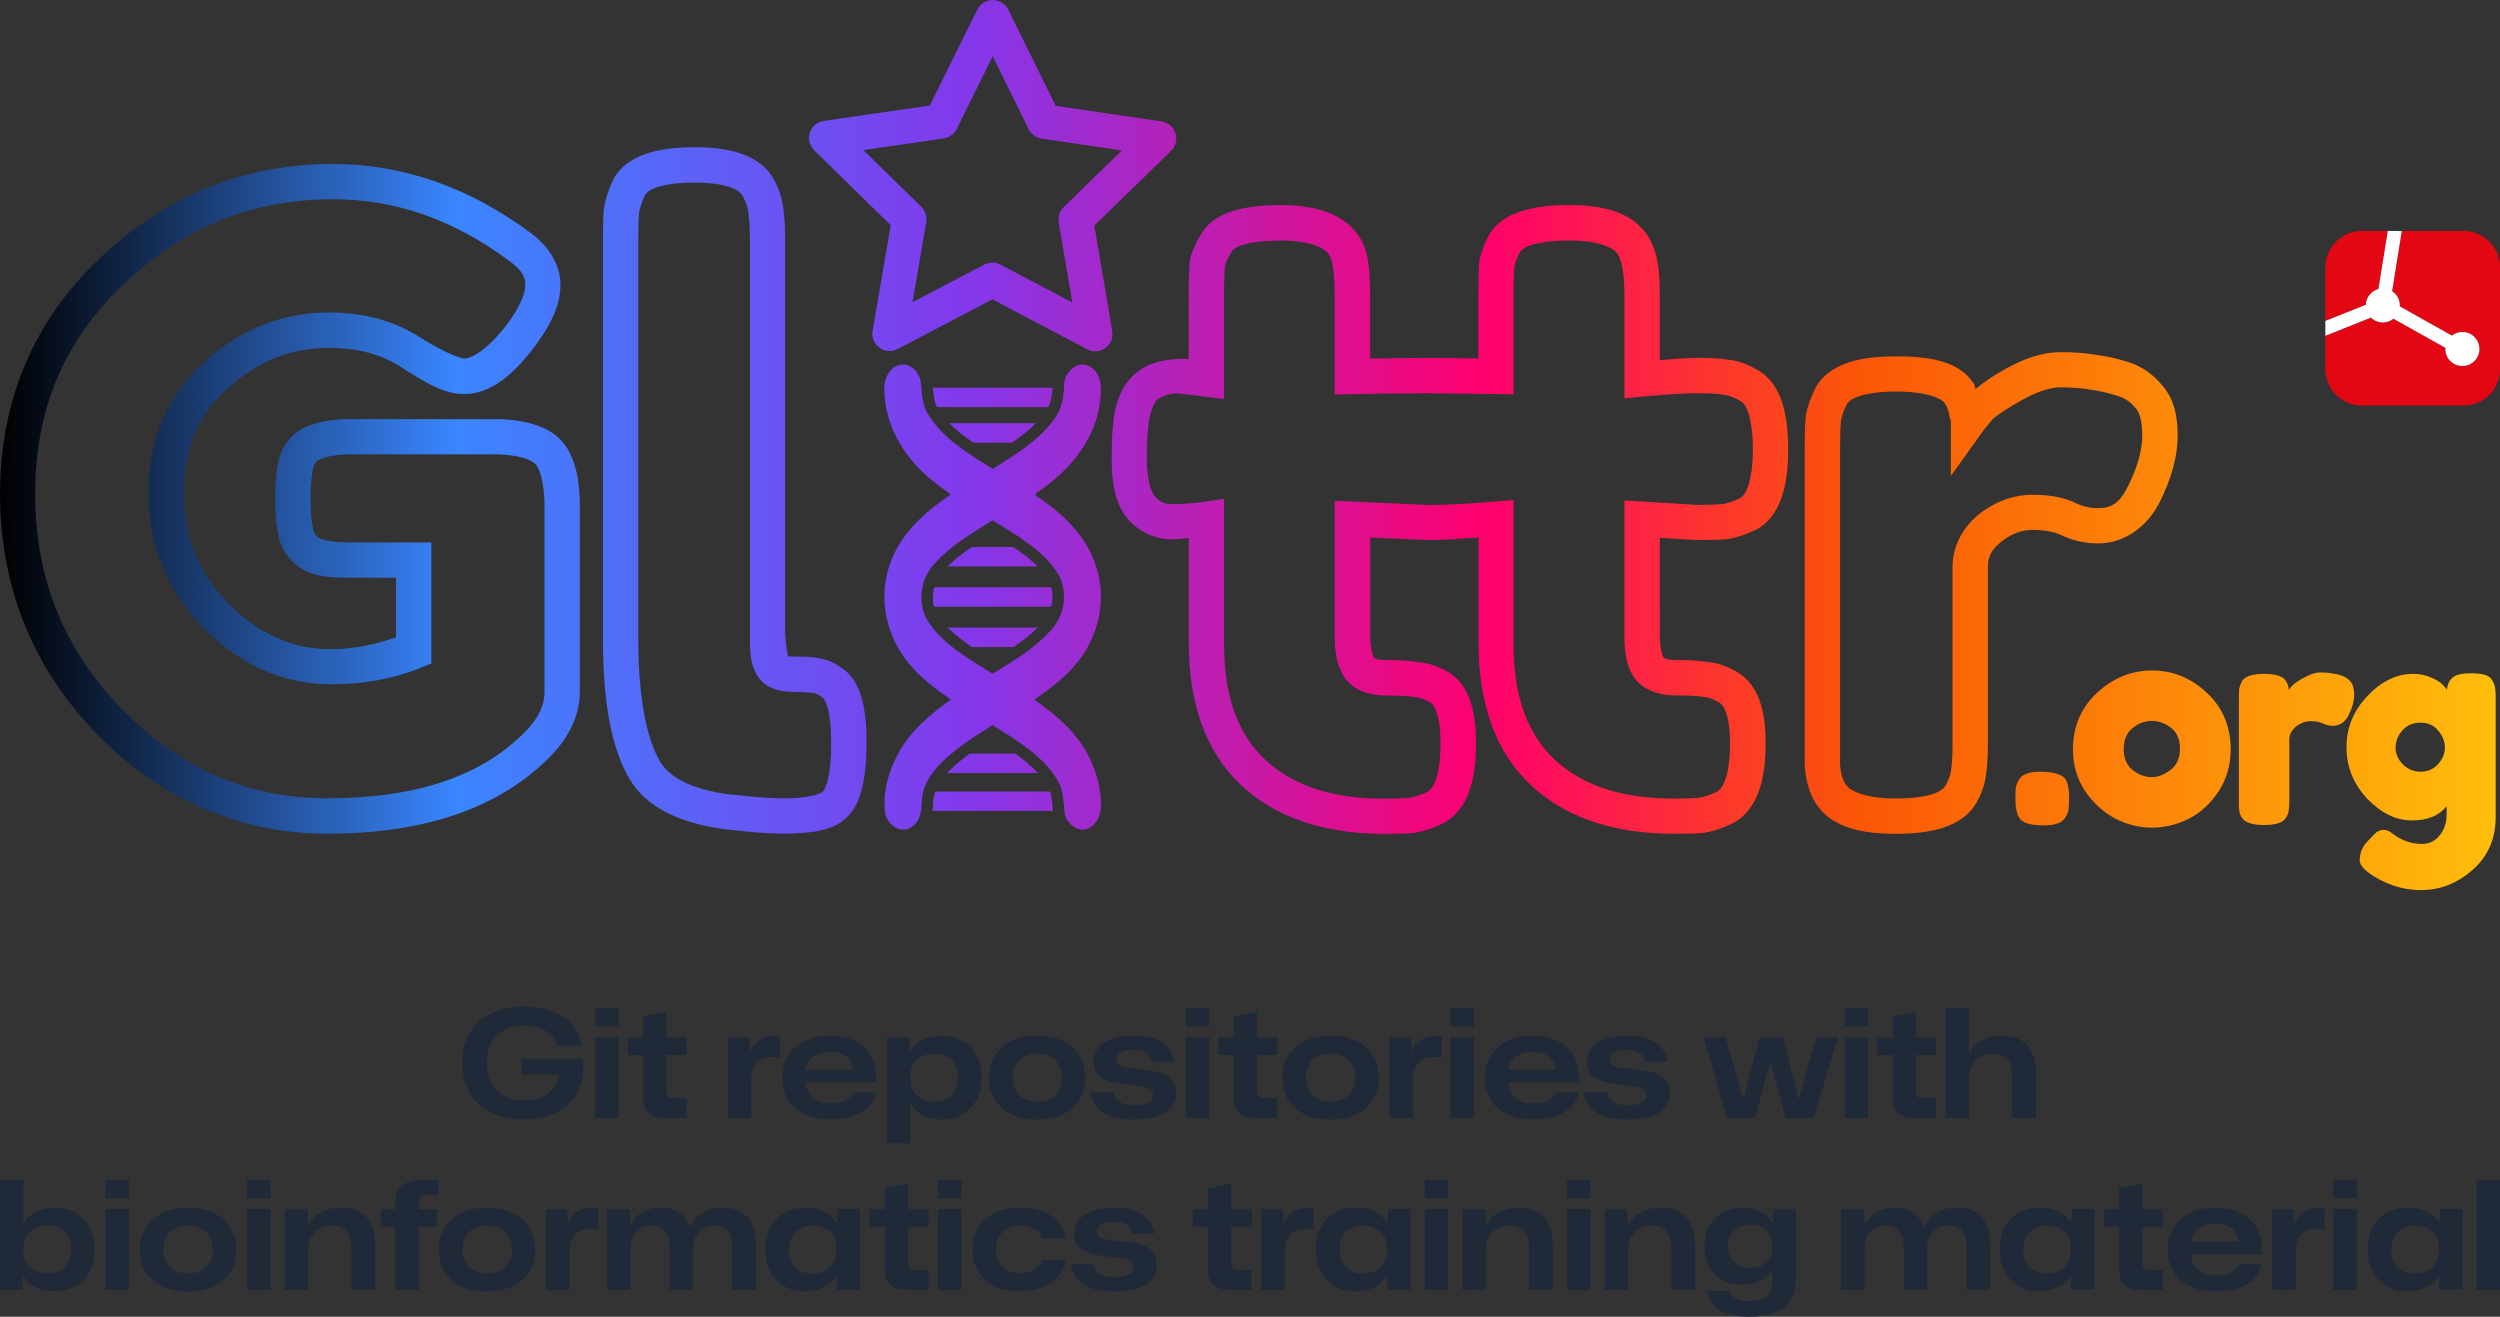 <?xml version="1.0" encoding="UTF-8" standalone="no"?>
<!-- Created with Inkscape (http://www.inkscape.org/) -->

<svg
   width="70mm"
   height="36.868mm"
   viewBox="0 0 70 36.868"
   version="1.1"
   id="svg11101"
   inkscape:version="1.2.2 (1:1.2.2+202212051552+b0a8486541)"
   sodipodi:docname="logo-with-domain-tagline.svg"
   xmlns:inkscape="http://www.inkscape.org/namespaces/inkscape"
   xmlns:sodipodi="http://sodipodi.sourceforge.net/DTD/sodipodi-0.dtd"
   xmlns:xlink="http://www.w3.org/1999/xlink"
   xmlns="http://www.w3.org/2000/svg"
   xmlns:svg="http://www.w3.org/2000/svg">
  <rect x="0" y="0" width="70" height="36.868" fill="#333333" stroke="none"/>
  <sodipodi:namedview
     id="namedview11103"
     pagecolor="#ffffff"
     bordercolor="#000000"
     borderopacity="0.25"
     inkscape:showpageshadow="2"
     inkscape:pageopacity="0.0"
     inkscape:pagecheckerboard="0"
     inkscape:deskcolor="#d1d1d1"
     inkscape:document-units="mm"
     showgrid="false"
     inkscape:zoom="0.80265853"
     inkscape:cx="132.06114"
     inkscape:cy="-150.12611"
     inkscape:window-width="1866"
     inkscape:window-height="1016"
     inkscape:window-x="1974"
     inkscape:window-y="27"
     inkscape:window-maximized="1"
     inkscape:current-layer="layer1" />
  <defs
     id="defs11098">
    <linearGradient
       inkscape:collect="always"
       xlink:href="#linearGradient8740"
       id="linearGradient6415"
       x1="-10.988"
       y1="-43.433"
       x2="94.846"
       y2="-43.433"
       gradientUnits="userSpaceOnUse"
       gradientTransform="matrix(0.66,0,0,0.66,21.37,229.717)" />
    <linearGradient
       id="linearGradient8740">
      <stop
         id="stop8738"
         offset="0"
         style="stop-color:#000000;stop-opacity:1;" />
      <stop
         id="stop8736"
         offset="0.183"
         style="stop-color:#3a86ff;stop-opacity:1" />
      <stop
         style="stop-color:#8338ec;stop-opacity:1"
         offset="0.387"
         id="stop8734" />
      <stop
         id="stop8732"
         offset="0.594"
         style="stop-color:#ff006e;stop-opacity:1" />
      <stop
         style="stop-color:#fb5607;stop-opacity:1"
         offset="0.745"
         id="stop8730" />
      <stop
         id="stop8728"
         offset="1"
         style="stop-color:#ffbe0b;stop-opacity:1" />
    </linearGradient>
  </defs>
  <g
     inkscape:label="Layer 1"
     inkscape:groupmode="layer"
     id="layer1"
     transform="translate(-14.115,-188.576)">
    <path
       d="m 28.764,219.919 c -0.262,0 -0.499,-0.037 -0.711,-0.11 -0.211,-0.077 -0.393,-0.183 -0.542,-0.322 -0.147,-0.141 -0.26,-0.307 -0.339,-0.499 -0.076,-0.196 -0.114,-0.412 -0.114,-0.653 0,-0.237 0.04,-0.452 0.119,-0.648 0.079,-0.194 0.193,-0.361 0.343,-0.499 0.15,-0.139 0.332,-0.244 0.546,-0.318 0.215,-0.076 0.456,-0.114 0.725,-0.114 0.302,0 0.568,0.047 0.795,0.14 0.231,0.09 0.418,0.216 0.555,0.38 0.138,0.161 0.223,0.351 0.254,0.572 h -0.685 c -0.029,-0.119 -0.087,-0.219 -0.174,-0.3 -0.086,-0.082 -0.192,-0.145 -0.319,-0.186 -0.127,-0.043 -0.27,-0.064 -0.427,-0.064 -0.223,0 -0.413,0.041 -0.572,0.127 -0.156,0.084 -0.274,0.204 -0.356,0.36 -0.083,0.156 -0.122,0.339 -0.122,0.55 0,0.167 0.023,0.316 0.072,0.445 0.048,0.129 0.117,0.24 0.208,0.331 0.092,0.087 0.202,0.154 0.329,0.203 0.127,0.045 0.269,0.067 0.423,0.067 0.215,0 0.396,-0.033 0.543,-0.101 0.149,-0.069 0.262,-0.163 0.339,-0.284 0.076,-0.124 0.115,-0.27 0.115,-0.437 v -0.088 l 0.198,0.194 h -1.244 v -0.44 h 1.723 v 0.241 c 0,0.237 -0.044,0.445 -0.131,0.626 -0.086,0.182 -0.204,0.333 -0.356,0.458 -0.153,0.121 -0.332,0.213 -0.538,0.276 -0.204,0.062 -0.423,0.094 -0.657,0.094 z"
       style="fill:#1f2937;fill-opacity:1;fill-rule:nonzero;stroke:none;stroke-width:0.353"
       id="path7665" />
    <path
       d="m 30.777,219.881 v -2.261 h 0.656 v 2.261 z m 0,-2.566 v -0.521 h 0.656 v 0.521 z"
       style="fill:#1f2937;fill-opacity:1;fill-rule:nonzero;stroke:none;stroke-width:0.353"
       id="path7667" />
    <path
       d="m 32.723,219.881 c -0.121,0 -0.228,-0.019 -0.317,-0.059 -0.091,-0.04 -0.161,-0.099 -0.212,-0.178 -0.048,-0.083 -0.072,-0.183 -0.072,-0.304 V 218.115 H 31.689 v -0.496 h 0.433 v -0.588 l 0.647,-0.127 v 0.715 h 0.568 v 0.496 h -0.568 v 1.016 c 0,0.073 0.017,0.124 0.051,0.153 0.036,0.025 0.091,0.037 0.165,0.037 h 0.351 v 0.56 z"
       style="fill:#1f2937;fill-opacity:1;fill-rule:nonzero;stroke:none;stroke-width:0.353"
       id="path7669" />
    <path
       d="m 34.494,219.881 v -2.261 h 0.593 l 0.025,0.368 h 0.026 c 0.048,-0.124 0.126,-0.22 0.233,-0.292 0.11,-0.073 0.241,-0.109 0.394,-0.109 0.038,0 0.074,0.001 0.105,0.004 0.034,0.003 0.062,0.006 0.085,0.008 v 0.593 c -0.032,-0.008 -0.065,-0.014 -0.102,-0.017 -0.035,-0.003 -0.069,-0.004 -0.106,-0.004 -0.119,0 -0.222,0.021 -0.309,0.064 -0.088,0.039 -0.157,0.103 -0.208,0.194 -0.049,0.088 -0.077,0.2 -0.08,0.339 v 1.113 z"
       style="fill:#1f2937;fill-opacity:1;fill-rule:nonzero;stroke:none;stroke-width:0.353"
       id="path7671" />
    <path
       d="m 37.361,219.919 c -0.27,0 -0.507,-0.047 -0.711,-0.141 -0.2,-0.092 -0.355,-0.226 -0.466,-0.398 -0.11,-0.172 -0.165,-0.377 -0.165,-0.617 0,-0.248 0.055,-0.46 0.165,-0.635 0.113,-0.178 0.269,-0.313 0.466,-0.406 0.201,-0.096 0.436,-0.145 0.703,-0.145 0.285,0 0.526,0.052 0.725,0.157 0.2,0.105 0.35,0.254 0.448,0.449 0.099,0.194 0.139,0.428 0.119,0.703 h -1.968 c 0.003,0.121 0.032,0.227 0.088,0.317 0.059,0.088 0.14,0.156 0.245,0.204 0.105,0.045 0.228,0.068 0.369,0.068 0.163,0 0.303,-0.029 0.419,-0.084 0.116,-0.061 0.189,-0.135 0.22,-0.225 h 0.622 c -0.022,0.149 -0.091,0.281 -0.207,0.397 -0.116,0.113 -0.266,0.201 -0.449,0.263 -0.183,0.062 -0.392,0.094 -0.623,0.094 z m -0.703,-1.36 -0.025,-0.033 h 1.397 l -0.035,0.033 c -0.003,-0.11 -0.029,-0.204 -0.08,-0.284 -0.051,-0.078 -0.124,-0.139 -0.22,-0.182 -0.093,-0.041 -0.209,-0.064 -0.347,-0.064 -0.132,0 -0.248,0.022 -0.347,0.064 -0.097,0.04 -0.174,0.099 -0.233,0.178 -0.059,0.08 -0.095,0.175 -0.11,0.288 z"
       style="fill:#1f2937;fill-opacity:1;fill-rule:nonzero;stroke:none;stroke-width:0.353"
       id="path7673" />
    <path
       d="m 38.947,220.588 v -2.968 h 0.623 l 0.02,0.374 h 0.026 c 0.067,-0.123 0.174,-0.22 0.317,-0.298 0.147,-0.076 0.331,-0.113 0.55,-0.113 0.167,0 0.318,0.028 0.453,0.084 0.137,0.054 0.254,0.131 0.351,0.233 0.099,0.099 0.175,0.22 0.229,0.364 0.054,0.145 0.081,0.306 0.081,0.488 0,0.24 -0.047,0.447 -0.141,0.622 -0.092,0.172 -0.224,0.307 -0.394,0.406 -0.165,0.096 -0.361,0.145 -0.584,0.145 -0.127,0 -0.247,-0.018 -0.36,-0.051 -0.11,-0.037 -0.207,-0.087 -0.292,-0.149 -0.084,-0.065 -0.15,-0.141 -0.198,-0.229 h -0.026 v 1.093 z m 1.338,-1.165 c 0.132,0 0.247,-0.026 0.343,-0.08 0.096,-0.054 0.172,-0.131 0.229,-0.229 0.056,-0.102 0.084,-0.223 0.084,-0.364 0,-0.145 -0.028,-0.266 -0.084,-0.365 -0.054,-0.098 -0.129,-0.174 -0.229,-0.225 -0.099,-0.052 -0.214,-0.08 -0.343,-0.08 -0.14,0 -0.263,0.028 -0.368,0.08 -0.102,0.054 -0.179,0.127 -0.233,0.216 -0.054,0.091 -0.081,0.192 -0.081,0.305 v 0.122 c 0,0.086 0.016,0.165 0.047,0.243 0.032,0.073 0.076,0.138 0.135,0.194 0.059,0.056 0.131,0.102 0.212,0.135 0.085,0.032 0.18,0.047 0.288,0.047 z"
       style="fill:#1f2937;fill-opacity:1;fill-rule:nonzero;stroke:none;stroke-width:0.353"
       id="path7675" />
    <path
       d="m 43.155,219.923 c -0.201,0 -0.385,-0.026 -0.551,-0.077 -0.163,-0.054 -0.306,-0.131 -0.427,-0.233 -0.119,-0.101 -0.211,-0.223 -0.276,-0.368 -0.062,-0.143 -0.092,-0.309 -0.092,-0.495 0,-0.244 0.056,-0.452 0.169,-0.627 0.113,-0.175 0.269,-0.309 0.47,-0.403 0.202,-0.096 0.438,-0.145 0.707,-0.145 0.202,0 0.386,0.028 0.55,0.081 0.167,0.054 0.31,0.131 0.428,0.233 0.121,0.099 0.212,0.222 0.274,0.368 0.065,0.145 0.098,0.308 0.098,0.492 0,0.242 -0.056,0.452 -0.169,0.63 -0.11,0.175 -0.267,0.31 -0.47,0.403 -0.2,0.093 -0.437,0.14 -0.711,0.14 z m 0,-0.504 c 0.146,0 0.272,-0.026 0.376,-0.08 0.105,-0.056 0.183,-0.135 0.237,-0.233 0.056,-0.102 0.085,-0.22 0.085,-0.356 0,-0.102 -0.016,-0.194 -0.051,-0.276 -0.032,-0.083 -0.076,-0.153 -0.135,-0.212 -0.059,-0.059 -0.134,-0.105 -0.22,-0.135 -0.085,-0.031 -0.182,-0.047 -0.292,-0.047 -0.145,0 -0.269,0.029 -0.374,0.085 -0.101,0.052 -0.18,0.131 -0.237,0.233 -0.054,0.098 -0.08,0.215 -0.08,0.351 0,0.101 0.015,0.193 0.047,0.274 0.03,0.083 0.076,0.153 0.135,0.212 0.059,0.056 0.131,0.102 0.216,0.135 0.087,0.032 0.185,0.047 0.292,0.047 z"
       style="fill:#1f2937;fill-opacity:1;fill-rule:nonzero;stroke:none;stroke-width:0.353"
       id="path7677" />
    <path
       d="m 45.86,219.923 c -0.38,0 -0.672,-0.069 -0.876,-0.204 -0.203,-0.138 -0.312,-0.322 -0.325,-0.554 h 0.639 c 0.011,0.116 0.065,0.204 0.16,0.266 0.099,0.062 0.241,0.093 0.424,0.093 0.164,0 0.291,-0.023 0.381,-0.067 0.093,-0.045 0.14,-0.114 0.14,-0.208 0,-0.07 -0.019,-0.123 -0.055,-0.157 -0.035,-0.036 -0.094,-0.064 -0.178,-0.08 -0.083,-0.019 -0.199,-0.037 -0.347,-0.051 -0.195,-0.017 -0.361,-0.042 -0.5,-0.072 -0.138,-0.032 -0.251,-0.072 -0.339,-0.123 -0.087,-0.051 -0.15,-0.114 -0.19,-0.19 -0.04,-0.077 -0.059,-0.17 -0.059,-0.28 0,-0.15 0.045,-0.277 0.135,-0.382 0.091,-0.108 0.22,-0.19 0.39,-0.249 0.169,-0.059 0.372,-0.09 0.61,-0.09 0.217,0 0.404,0.029 0.562,0.085 0.161,0.056 0.288,0.138 0.382,0.245 0.095,0.108 0.15,0.238 0.165,0.394 h -0.619 c -0.009,-0.076 -0.036,-0.137 -0.08,-0.182 -0.043,-0.048 -0.099,-0.084 -0.169,-0.106 -0.072,-0.026 -0.153,-0.038 -0.247,-0.038 -0.146,0 -0.266,0.022 -0.36,0.063 -0.09,0.043 -0.135,0.11 -0.135,0.204 0,0.062 0.019,0.11 0.059,0.143 0.04,0.035 0.103,0.059 0.19,0.077 0.088,0.016 0.203,0.031 0.343,0.045 0.194,0.018 0.361,0.041 0.5,0.073 0.14,0.028 0.254,0.069 0.339,0.122 0.084,0.051 0.146,0.117 0.186,0.199 0.039,0.083 0.059,0.183 0.059,0.304 0,0.215 -0.098,0.389 -0.292,0.521 -0.193,0.131 -0.491,0.195 -0.894,0.195 z"
       style="fill:#1f2937;fill-opacity:1;fill-rule:nonzero;stroke:none;stroke-width:0.353"
       id="path7679" />
    <path
       d="m 47.319,219.881 v -2.261 h 0.656 v 2.261 z m 0,-2.566 v -0.521 h 0.656 v 0.521 z"
       style="fill:#1f2937;fill-opacity:1;fill-rule:nonzero;stroke:none;stroke-width:0.353"
       id="path7681" />
    <path
       d="m 49.265,219.881 c -0.121,0 -0.227,-0.019 -0.317,-0.059 -0.091,-0.04 -0.161,-0.099 -0.212,-0.178 -0.048,-0.083 -0.072,-0.183 -0.072,-0.304 v -1.224 h -0.433 v -0.496 h 0.433 v -0.588 l 0.648,-0.127 v 0.715 h 0.567 v 0.496 h -0.567 v 1.016 c 0,0.073 0.017,0.124 0.051,0.153 0.036,0.025 0.091,0.037 0.164,0.037 h 0.352 v 0.56 z"
       style="fill:#1f2937;fill-opacity:1;fill-rule:nonzero;stroke:none;stroke-width:0.353"
       id="path7683" />
    <path
       d="m 51.369,219.923 c -0.201,0 -0.385,-0.026 -0.551,-0.077 -0.164,-0.054 -0.306,-0.131 -0.427,-0.233 -0.119,-0.101 -0.211,-0.223 -0.276,-0.368 -0.062,-0.143 -0.092,-0.309 -0.092,-0.495 0,-0.244 0.055,-0.452 0.168,-0.627 0.113,-0.175 0.27,-0.309 0.47,-0.403 0.204,-0.096 0.44,-0.145 0.708,-0.145 0.202,0 0.386,0.028 0.55,0.081 0.167,0.054 0.309,0.131 0.427,0.233 0.121,0.099 0.213,0.222 0.276,0.368 0.065,0.145 0.098,0.308 0.098,0.492 0,0.242 -0.056,0.452 -0.169,0.63 -0.11,0.175 -0.267,0.31 -0.47,0.403 -0.201,0.093 -0.438,0.14 -0.711,0.14 z m 0,-0.504 c 0.146,0 0.272,-0.026 0.376,-0.08 0.104,-0.056 0.183,-0.135 0.237,-0.233 0.057,-0.102 0.086,-0.22 0.086,-0.356 0,-0.102 -0.018,-0.194 -0.051,-0.276 -0.032,-0.083 -0.077,-0.153 -0.137,-0.212 -0.059,-0.059 -0.132,-0.105 -0.219,-0.135 -0.085,-0.031 -0.183,-0.047 -0.292,-0.047 -0.145,0 -0.269,0.029 -0.373,0.085 -0.102,0.052 -0.181,0.131 -0.237,0.233 -0.054,0.098 -0.08,0.215 -0.08,0.351 0,0.101 0.015,0.193 0.047,0.274 0.03,0.083 0.076,0.153 0.135,0.212 0.059,0.056 0.131,0.102 0.216,0.135 0.087,0.032 0.185,0.047 0.292,0.047 z"
       style="fill:#1f2937;fill-opacity:1;fill-rule:nonzero;stroke:none;stroke-width:0.353"
       id="path7685" />
    <path
       d="m 53.023,219.881 v -2.261 h 0.592 l 0.025,0.368 h 0.026 c 0.047,-0.124 0.125,-0.22 0.233,-0.292 0.109,-0.073 0.241,-0.109 0.393,-0.109 0.04,0 0.076,0.001 0.106,0.004 0.035,0.003 0.062,0.006 0.085,0.008 v 0.593 c -0.032,-0.008 -0.065,-0.014 -0.102,-0.017 -0.034,-0.003 -0.069,-0.004 -0.106,-0.004 -0.118,0 -0.222,0.021 -0.309,0.064 -0.088,0.039 -0.157,0.103 -0.208,0.194 -0.051,0.088 -0.077,0.2 -0.08,0.339 v 1.113 z"
       style="fill:#1f2937;fill-opacity:1;fill-rule:nonzero;stroke:none;stroke-width:0.353"
       id="path7687" />
    <path
       d="m 54.73,219.881 v -2.261 h 0.658 v 2.261 z m 0,-2.566 v -0.521 h 0.658 v 0.521 z"
       style="fill:#1f2937;fill-opacity:1;fill-rule:nonzero;stroke:none;stroke-width:0.353"
       id="path7689" />
    <path
       d="m 57.037,219.919 c -0.272,0 -0.509,-0.047 -0.713,-0.141 -0.2,-0.092 -0.356,-0.226 -0.466,-0.398 -0.109,-0.172 -0.164,-0.377 -0.164,-0.617 0,-0.248 0.055,-0.46 0.164,-0.635 0.113,-0.178 0.268,-0.313 0.466,-0.406 0.201,-0.096 0.435,-0.145 0.703,-0.145 0.285,0 0.526,0.052 0.725,0.157 0.2,0.105 0.35,0.254 0.449,0.449 0.098,0.194 0.138,0.428 0.119,0.703 h -1.969 c 0.003,0.121 0.032,0.227 0.088,0.317 0.059,0.088 0.142,0.156 0.247,0.204 0.103,0.045 0.226,0.068 0.368,0.068 0.164,0 0.303,-0.029 0.419,-0.084 0.116,-0.061 0.189,-0.135 0.22,-0.225 h 0.623 c -0.024,0.149 -0.092,0.281 -0.208,0.397 -0.116,0.113 -0.266,0.201 -0.449,0.263 -0.183,0.062 -0.39,0.094 -0.621,0.094 z m -0.703,-1.36 -0.026,-0.033 h 1.397 l -0.035,0.033 c -0.003,-0.11 -0.029,-0.204 -0.08,-0.284 -0.051,-0.078 -0.124,-0.139 -0.22,-0.182 -0.092,-0.041 -0.208,-0.064 -0.347,-0.064 -0.132,0 -0.248,0.022 -0.347,0.064 -0.095,0.04 -0.174,0.099 -0.233,0.178 -0.059,0.08 -0.095,0.175 -0.109,0.288 z"
       style="fill:#1f2937;fill-opacity:1;fill-rule:nonzero;stroke:none;stroke-width:0.353"
       id="path7691" />
    <path
       d="m 59.675,219.923 c -0.382,0 -0.674,-0.069 -0.876,-0.204 -0.204,-0.138 -0.312,-0.322 -0.327,-0.554 h 0.639 c 0.013,0.116 0.065,0.204 0.162,0.266 0.099,0.062 0.24,0.093 0.423,0.093 0.164,0 0.291,-0.023 0.382,-0.067 0.092,-0.045 0.139,-0.114 0.139,-0.208 0,-0.07 -0.018,-0.123 -0.055,-0.157 -0.033,-0.036 -0.092,-0.064 -0.178,-0.08 -0.081,-0.019 -0.197,-0.037 -0.347,-0.051 -0.194,-0.017 -0.361,-0.042 -0.499,-0.072 -0.139,-0.032 -0.252,-0.072 -0.339,-0.123 -0.088,-0.051 -0.152,-0.114 -0.19,-0.19 -0.04,-0.077 -0.059,-0.17 -0.059,-0.28 0,-0.15 0.044,-0.277 0.135,-0.382 0.091,-0.108 0.22,-0.19 0.39,-0.249 0.169,-0.059 0.372,-0.09 0.609,-0.09 0.218,0 0.405,0.029 0.563,0.085 0.161,0.056 0.288,0.138 0.38,0.245 0.097,0.108 0.152,0.238 0.165,0.394 h -0.617 c -0.009,-0.076 -0.036,-0.137 -0.081,-0.182 -0.043,-0.048 -0.099,-0.084 -0.17,-0.106 -0.07,-0.026 -0.152,-0.038 -0.245,-0.038 -0.146,0 -0.267,0.022 -0.36,0.063 -0.091,0.043 -0.135,0.11 -0.135,0.204 0,0.062 0.019,0.11 0.059,0.143 0.039,0.035 0.102,0.059 0.191,0.077 0.087,0.016 0.201,0.031 0.343,0.045 0.194,0.018 0.361,0.041 0.499,0.073 0.142,0.028 0.255,0.069 0.339,0.122 0.085,0.051 0.147,0.117 0.186,0.199 0.04,0.083 0.059,0.183 0.059,0.304 0,0.215 -0.097,0.389 -0.292,0.521 -0.192,0.131 -0.489,0.195 -0.893,0.195 z"
       style="fill:#1f2937;fill-opacity:1;fill-rule:nonzero;stroke:none;stroke-width:0.353"
       id="path7693" />
    <path
       d="m 62.477,219.881 -0.664,-2.261 h 0.623 l 0.478,1.702 h 0.025 l 0.445,-1.702 h 0.648 l 0.44,1.716 h 0.018 l 0.482,-1.716 h 0.597 l -0.668,2.261 H 64.112 L 63.693,218.352 h -0.025 l -0.415,1.528 z"
       style="fill:#1f2937;fill-opacity:1;fill-rule:nonzero;stroke:none;stroke-width:0.353"
       id="path7695" />
    <path
       d="m 65.766,219.881 v -2.261 h 0.656 v 2.261 z m 0,-2.566 v -0.521 h 0.656 v 0.521 z"
       style="fill:#1f2937;fill-opacity:1;fill-rule:nonzero;stroke:none;stroke-width:0.353"
       id="path7697" />
    <path
       d="m 67.711,219.881 c -0.121,0 -0.227,-0.019 -0.317,-0.059 -0.091,-0.04 -0.161,-0.099 -0.212,-0.178 -0.048,-0.083 -0.072,-0.183 -0.072,-0.304 V 218.115 H 66.679 v -0.496 h 0.431 v -0.588 l 0.648,-0.127 v 0.715 h 0.568 v 0.496 h -0.568 v 1.016 c 0,0.073 0.017,0.124 0.051,0.153 0.036,0.025 0.091,0.037 0.165,0.037 h 0.352 v 0.56 z"
       style="fill:#1f2937;fill-opacity:1;fill-rule:nonzero;stroke:none;stroke-width:0.353"
       id="path7699" />
    <path
       d="m 68.592,219.881 v -3.087 h 0.656 v 1.24 h 0.034 c 0.073,-0.143 0.188,-0.255 0.343,-0.334 0.158,-0.083 0.329,-0.124 0.513,-0.124 0.146,0 0.28,0.019 0.398,0.055 0.121,0.037 0.223,0.097 0.309,0.178 0.087,0.083 0.156,0.193 0.202,0.331 0.048,0.135 0.073,0.302 0.073,0.5 v 1.24 H 70.463 v -1.126 c 0,-0.147 -0.018,-0.27 -0.055,-0.369 -0.033,-0.101 -0.091,-0.178 -0.174,-0.229 -0.081,-0.049 -0.189,-0.075 -0.321,-0.075 -0.132,0 -0.249,0.03 -0.352,0.089 -0.099,0.057 -0.176,0.135 -0.233,0.237 -0.054,0.098 -0.08,0.214 -0.08,0.347 v 1.126 z"
       style="fill:#1f2937;fill-opacity:1;fill-rule:nonzero;stroke:none;stroke-width:0.353"
       id="path7701" />
    <path
       d="m 15.648,224.727 c -0.143,0 -0.271,-0.016 -0.384,-0.049 -0.113,-0.035 -0.211,-0.083 -0.292,-0.145 -0.08,-0.062 -0.143,-0.132 -0.19,-0.212 h -0.022 l -0.021,0.374 h -0.623 v -3.087 h 0.656 v 1.211 h 0.026 c 0.07,-0.134 0.182,-0.237 0.335,-0.314 0.155,-0.076 0.327,-0.115 0.515,-0.115 0.17,0 0.322,0.028 0.458,0.082 0.139,0.054 0.256,0.132 0.351,0.237 0.099,0.105 0.175,0.229 0.229,0.372 0.054,0.142 0.081,0.301 0.081,0.478 0,0.241 -0.047,0.448 -0.14,0.623 -0.092,0.175 -0.223,0.31 -0.389,0.406 -0.167,0.094 -0.364,0.139 -0.59,0.139 z m -0.194,-0.495 c 0.132,0 0.247,-0.026 0.343,-0.08 0.099,-0.054 0.175,-0.131 0.229,-0.229 0.056,-0.099 0.084,-0.22 0.084,-0.365 0,-0.103 -0.015,-0.197 -0.046,-0.278 -0.032,-0.085 -0.077,-0.156 -0.137,-0.212 -0.056,-0.059 -0.125,-0.103 -0.207,-0.131 -0.08,-0.032 -0.168,-0.047 -0.267,-0.047 -0.141,0 -0.264,0.028 -0.368,0.084 -0.102,0.054 -0.179,0.128 -0.233,0.22 -0.054,0.093 -0.081,0.198 -0.081,0.314 v 0.119 c 0,0.109 0.028,0.211 0.081,0.304 0.054,0.09 0.131,0.164 0.233,0.221 0.104,0.054 0.227,0.08 0.368,0.08 z"
       style="fill:#1f2937;fill-opacity:1;fill-rule:nonzero;stroke:none;stroke-width:0.353"
       id="path7703" />
    <path
       d="m 17.069,224.694 v -2.262 h 0.657 v 2.262 z m 0,-2.566 v -0.521 h 0.657 v 0.521 z"
       style="fill:#1f2937;fill-opacity:1;fill-rule:nonzero;stroke:none;stroke-width:0.353"
       id="path7705" />
    <path
       d="m 19.379,224.737 c -0.201,0 -0.384,-0.026 -0.551,-0.077 -0.164,-0.054 -0.306,-0.131 -0.427,-0.233 -0.119,-0.101 -0.211,-0.225 -0.276,-0.368 -0.062,-0.143 -0.092,-0.309 -0.092,-0.496 0,-0.243 0.056,-0.451 0.168,-0.626 0.113,-0.175 0.27,-0.31 0.471,-0.402 0.202,-0.097 0.438,-0.145 0.707,-0.145 0.203,0 0.386,0.028 0.55,0.082 0.167,0.054 0.309,0.131 0.427,0.233 0.121,0.098 0.213,0.222 0.276,0.368 0.065,0.145 0.098,0.307 0.098,0.491 0,0.244 -0.057,0.453 -0.17,0.631 -0.11,0.175 -0.267,0.31 -0.47,0.402 -0.201,0.094 -0.438,0.141 -0.711,0.141 z m 0,-0.504 c 0.146,0 0.272,-0.026 0.376,-0.08 0.105,-0.057 0.183,-0.135 0.237,-0.233 0.056,-0.102 0.085,-0.22 0.085,-0.357 0,-0.101 -0.018,-0.193 -0.051,-0.274 -0.031,-0.083 -0.077,-0.153 -0.136,-0.212 -0.059,-0.059 -0.132,-0.105 -0.219,-0.135 -0.086,-0.032 -0.182,-0.047 -0.292,-0.047 -0.145,0 -0.268,0.029 -0.373,0.084 -0.102,0.054 -0.181,0.132 -0.237,0.233 -0.054,0.099 -0.08,0.216 -0.08,0.351 0,0.102 0.015,0.194 0.047,0.276 0.03,0.083 0.076,0.153 0.135,0.212 0.059,0.057 0.131,0.102 0.216,0.135 0.087,0.032 0.185,0.047 0.292,0.047 z"
       style="fill:#1f2937;fill-opacity:1;fill-rule:nonzero;stroke:none;stroke-width:0.353"
       id="path7707" />
    <path
       d="m 21.033,224.694 v -2.262 h 0.656 v 2.262 z m 0,-2.566 v -0.521 h 0.656 v 0.521 z"
       style="fill:#1f2937;fill-opacity:1;fill-rule:nonzero;stroke:none;stroke-width:0.353"
       id="path7709" />
    <path
       d="m 22.089,224.694 v -2.262 h 0.635 l 0.022,0.411 h 0.033 c 0.076,-0.144 0.193,-0.255 0.351,-0.335 0.159,-0.078 0.327,-0.119 0.504,-0.119 0.146,0 0.28,0.019 0.398,0.055 0.121,0.037 0.223,0.096 0.309,0.178 0.087,0.083 0.156,0.193 0.202,0.331 0.048,0.135 0.073,0.302 0.073,0.5 v 1.24 h -0.657 v -1.126 c 0,-0.147 -0.018,-0.27 -0.055,-0.369 -0.033,-0.101 -0.091,-0.178 -0.174,-0.229 -0.081,-0.054 -0.189,-0.08 -0.321,-0.08 -0.132,0 -0.249,0.029 -0.351,0.088 -0.099,0.057 -0.176,0.137 -0.233,0.238 -0.054,0.101 -0.08,0.218 -0.08,0.351 v 1.126 z"
       style="fill:#1f2937;fill-opacity:1;fill-rule:nonzero;stroke:none;stroke-width:0.353"
       id="path7711" />
    <path
       d="m 25.181,224.694 v -1.765 H 24.774 v -0.496 h 0.407 v -0.174 c 0,-0.226 0.069,-0.391 0.207,-0.495 0.142,-0.105 0.344,-0.157 0.61,-0.157 h 0.393 v 0.431 h -0.292 c -0.087,0 -0.153,0.021 -0.198,0.059 -0.043,0.04 -0.064,0.101 -0.064,0.183 v 0.151 h 0.517 v 0.496 h -0.517 v 1.765 z"
       style="fill:#1f2937;fill-opacity:1;fill-rule:nonzero;stroke:none;stroke-width:0.353"
       id="path7713" />
    <path
       d="m 27.75,224.737 c -0.2,0 -0.383,-0.026 -0.55,-0.077 -0.164,-0.054 -0.306,-0.131 -0.427,-0.233 -0.118,-0.101 -0.211,-0.225 -0.276,-0.368 -0.062,-0.143 -0.093,-0.309 -0.093,-0.496 0,-0.243 0.056,-0.451 0.169,-0.626 0.113,-0.175 0.27,-0.31 0.47,-0.402 0.204,-0.097 0.44,-0.145 0.707,-0.145 0.204,0 0.387,0.028 0.551,0.082 0.167,0.054 0.309,0.131 0.427,0.233 0.121,0.098 0.214,0.222 0.276,0.368 0.065,0.145 0.096,0.307 0.096,0.491 0,0.244 -0.055,0.453 -0.168,0.631 -0.11,0.175 -0.267,0.31 -0.47,0.402 -0.201,0.094 -0.439,0.141 -0.713,0.141 z m 0,-0.504 c 0.147,0 0.273,-0.026 0.377,-0.08 0.105,-0.057 0.183,-0.135 0.237,-0.233 0.056,-0.102 0.084,-0.22 0.084,-0.357 0,-0.101 -0.016,-0.193 -0.051,-0.274 -0.03,-0.083 -0.076,-0.153 -0.135,-0.212 -0.059,-0.059 -0.132,-0.105 -0.22,-0.135 -0.084,-0.032 -0.182,-0.047 -0.292,-0.047 -0.143,0 -0.267,0.029 -0.372,0.084 -0.102,0.054 -0.18,0.132 -0.237,0.233 -0.054,0.099 -0.08,0.216 -0.08,0.351 0,0.102 0.015,0.194 0.046,0.276 0.032,0.083 0.077,0.153 0.137,0.212 0.059,0.057 0.131,0.102 0.215,0.135 0.088,0.032 0.185,0.047 0.292,0.047 z"
       style="fill:#1f2937;fill-opacity:1;fill-rule:nonzero;stroke:none;stroke-width:0.353"
       id="path7715" />
    <path
       d="m 29.403,224.694 v -2.262 h 0.592 l 0.026,0.368 h 0.025 c 0.048,-0.124 0.125,-0.22 0.233,-0.292 0.11,-0.073 0.241,-0.109 0.394,-0.109 0.04,0 0.074,0.001 0.106,0.004 0.033,0.003 0.062,0.006 0.084,0.008 v 0.593 c -0.03,-0.008 -0.065,-0.014 -0.101,-0.017 -0.035,-0.003 -0.07,-0.004 -0.106,-0.004 -0.119,0 -0.222,0.021 -0.31,0.064 -0.087,0.038 -0.156,0.103 -0.207,0.194 -0.051,0.087 -0.077,0.2 -0.08,0.339 v 1.114 z"
       style="fill:#1f2937;fill-opacity:1;fill-rule:nonzero;stroke:none;stroke-width:0.353"
       id="path7717" />
    <path
       d="m 31.112,224.694 v -2.262 h 0.631 l 0.025,0.398 h 0.034 c 0.073,-0.14 0.181,-0.249 0.322,-0.326 0.141,-0.076 0.303,-0.115 0.486,-0.115 0.197,0 0.367,0.044 0.509,0.132 0.14,0.087 0.242,0.214 0.304,0.381 h 0.037 c 0.088,-0.178 0.208,-0.308 0.361,-0.39 0.152,-0.081 0.327,-0.123 0.525,-0.123 0.194,0 0.361,0.039 0.499,0.115 0.142,0.077 0.248,0.192 0.322,0.343 0.073,0.153 0.11,0.349 0.11,0.588 v 1.258 H 34.622 v -1.173 c 0,-0.127 -0.015,-0.237 -0.045,-0.331 -0.029,-0.096 -0.08,-0.17 -0.153,-0.22 -0.073,-0.054 -0.175,-0.08 -0.304,-0.08 -0.121,0 -0.228,0.026 -0.319,0.08 -0.087,0.054 -0.156,0.128 -0.207,0.22 -0.048,0.094 -0.073,0.204 -0.073,0.331 v 1.173 h -0.652 v -1.156 c 0,-0.135 -0.017,-0.251 -0.051,-0.347 -0.03,-0.096 -0.084,-0.17 -0.16,-0.22 -0.074,-0.054 -0.171,-0.08 -0.292,-0.08 -0.127,0 -0.236,0.026 -0.327,0.08 -0.087,0.054 -0.156,0.129 -0.202,0.225 -0.046,0.093 -0.069,0.202 -0.069,0.326 v 1.173 z"
       style="fill:#1f2937;fill-opacity:1;fill-rule:nonzero;stroke:none;stroke-width:0.353"
       id="path7719" />
    <path
       d="m 36.661,224.737 c -0.167,0 -0.32,-0.028 -0.458,-0.082 -0.135,-0.057 -0.252,-0.135 -0.351,-0.237 -0.099,-0.104 -0.175,-0.229 -0.229,-0.372 -0.051,-0.145 -0.075,-0.305 -0.075,-0.484 0,-0.24 0.045,-0.447 0.139,-0.622 0.094,-0.175 0.223,-0.309 0.39,-0.403 0.169,-0.096 0.364,-0.145 0.584,-0.145 0.149,0 0.28,0.019 0.393,0.055 0.113,0.035 0.21,0.083 0.288,0.145 0.08,0.059 0.142,0.129 0.188,0.212 h 0.025 l 0.021,-0.374 h 0.623 v 2.262 H 37.542 v -0.386 h -0.026 c -0.071,0.129 -0.183,0.234 -0.338,0.314 -0.153,0.075 -0.325,0.114 -0.517,0.114 z m 0.198,-0.5 c 0.145,0 0.267,-0.028 0.368,-0.084 0.102,-0.057 0.178,-0.133 0.229,-0.225 0.054,-0.094 0.081,-0.197 0.081,-0.31 v -0.123 c 0,-0.113 -0.028,-0.213 -0.081,-0.304 -0.051,-0.09 -0.128,-0.163 -0.233,-0.216 -0.101,-0.054 -0.222,-0.08 -0.364,-0.08 -0.129,0 -0.244,0.026 -0.343,0.08 -0.095,0.051 -0.173,0.127 -0.229,0.224 -0.054,0.1 -0.08,0.22 -0.08,0.364 0,0.142 0.026,0.263 0.08,0.365 0.054,0.098 0.128,0.175 0.225,0.229 0.099,0.054 0.215,0.08 0.347,0.08 z"
       style="fill:#1f2937;fill-opacity:1;fill-rule:nonzero;stroke:none;stroke-width:0.353"
       id="path7721" />
    <path
       d="m 39.499,224.694 c -0.121,0 -0.228,-0.019 -0.319,-0.059 -0.09,-0.04 -0.16,-0.1 -0.211,-0.178 -0.048,-0.083 -0.072,-0.183 -0.072,-0.304 v -1.224 h -0.433 v -0.496 h 0.433 v -0.588 l 0.648,-0.127 v 0.715 h 0.566 v 0.496 h -0.566 v 1.016 c 0,0.073 0.016,0.124 0.051,0.153 0.036,0.025 0.091,0.037 0.164,0.037 h 0.351 v 0.559 z"
       style="fill:#1f2937;fill-opacity:1;fill-rule:nonzero;stroke:none;stroke-width:0.353"
       id="path7723" />
    <path
       d="m 40.379,224.694 v -2.262 h 0.656 v 2.262 z m 0,-2.566 v -0.521 h 0.656 v 0.521 z"
       style="fill:#1f2937;fill-opacity:1;fill-rule:nonzero;stroke:none;stroke-width:0.353"
       id="path7725" />
    <path
       d="m 42.656,224.733 c -0.204,0 -0.387,-0.028 -0.551,-0.081 -0.161,-0.054 -0.297,-0.132 -0.411,-0.237 -0.113,-0.105 -0.2,-0.229 -0.262,-0.372 -0.059,-0.147 -0.09,-0.31 -0.09,-0.488 0,-0.24 0.055,-0.445 0.165,-0.617 0.113,-0.175 0.269,-0.31 0.47,-0.402 0.202,-0.097 0.438,-0.145 0.707,-0.145 0.242,0 0.456,0.037 0.639,0.11 0.183,0.074 0.329,0.175 0.436,0.306 0.108,0.127 0.167,0.276 0.179,0.448 h -0.649 c -0.019,-0.076 -0.058,-0.141 -0.114,-0.194 -0.057,-0.054 -0.127,-0.095 -0.211,-0.123 -0.083,-0.029 -0.176,-0.043 -0.284,-0.043 -0.14,0 -0.265,0.029 -0.368,0.084 -0.102,0.057 -0.179,0.135 -0.233,0.233 -0.054,0.099 -0.081,0.215 -0.081,0.347 0,0.145 0.028,0.267 0.081,0.369 0.056,0.098 0.135,0.174 0.237,0.225 0.101,0.049 0.222,0.075 0.36,0.075 0.104,0 0.198,-0.014 0.284,-0.043 0.084,-0.03 0.156,-0.074 0.215,-0.131 0.059,-0.056 0.099,-0.123 0.119,-0.198 h 0.657 c -0.015,0.178 -0.083,0.332 -0.204,0.464 -0.119,0.134 -0.273,0.236 -0.466,0.306 -0.189,0.07 -0.398,0.106 -0.625,0.106 z"
       style="fill:#1f2937;fill-opacity:1;fill-rule:nonzero;stroke:none;stroke-width:0.353"
       id="path7727" />
    <path
       d="m 45.317,224.737 c -0.382,0 -0.674,-0.069 -0.876,-0.204 -0.204,-0.138 -0.313,-0.322 -0.327,-0.554 h 0.639 c 0.011,0.116 0.065,0.204 0.161,0.266 0.099,0.062 0.24,0.094 0.423,0.094 0.164,0 0.291,-0.024 0.382,-0.068 0.092,-0.045 0.139,-0.114 0.139,-0.208 0,-0.07 -0.018,-0.123 -0.055,-0.157 -0.033,-0.036 -0.092,-0.063 -0.178,-0.08 -0.081,-0.019 -0.197,-0.037 -0.347,-0.051 -0.194,-0.017 -0.361,-0.041 -0.499,-0.072 -0.139,-0.032 -0.252,-0.072 -0.339,-0.123 -0.088,-0.051 -0.152,-0.114 -0.192,-0.19 -0.039,-0.077 -0.059,-0.169 -0.059,-0.28 0,-0.15 0.045,-0.277 0.136,-0.382 0.09,-0.107 0.22,-0.19 0.389,-0.249 0.169,-0.059 0.373,-0.09 0.61,-0.09 0.218,0 0.405,0.029 0.564,0.086 0.16,0.057 0.288,0.138 0.38,0.245 0.097,0.108 0.152,0.238 0.165,0.394 H 45.816 c -0.008,-0.077 -0.035,-0.138 -0.08,-0.182 -0.043,-0.048 -0.099,-0.084 -0.169,-0.106 -0.07,-0.026 -0.153,-0.039 -0.245,-0.039 -0.147,0 -0.267,0.022 -0.36,0.064 -0.091,0.043 -0.137,0.11 -0.137,0.204 0,0.062 0.021,0.11 0.059,0.143 0.04,0.035 0.103,0.059 0.192,0.077 0.087,0.017 0.201,0.032 0.343,0.045 0.194,0.018 0.361,0.041 0.499,0.073 0.14,0.028 0.254,0.069 0.339,0.123 0.084,0.051 0.146,0.117 0.186,0.198 0.04,0.083 0.059,0.183 0.059,0.304 0,0.215 -0.098,0.389 -0.292,0.521 -0.192,0.129 -0.489,0.196 -0.893,0.196 z"
       style="fill:#1f2937;fill-opacity:1;fill-rule:nonzero;stroke:none;stroke-width:0.353"
       id="path7729" />
    <path
       d="m 48.543,224.694 c -0.121,0 -0.227,-0.019 -0.317,-0.059 -0.091,-0.04 -0.161,-0.1 -0.212,-0.178 -0.048,-0.083 -0.072,-0.183 -0.072,-0.304 v -1.224 h -0.431 v -0.496 h 0.431 v -0.588 l 0.648,-0.127 v 0.715 h 0.568 v 0.496 h -0.568 v 1.016 c 0,0.073 0.017,0.124 0.051,0.153 0.037,0.025 0.092,0.037 0.165,0.037 h 0.351 v 0.559 z"
       style="fill:#1f2937;fill-opacity:1;fill-rule:nonzero;stroke:none;stroke-width:0.353"
       id="path7731" />
    <path
       d="m 49.435,224.694 v -2.262 h 0.592 l 0.026,0.368 h 0.025 c 0.048,-0.124 0.125,-0.22 0.233,-0.292 0.11,-0.073 0.241,-0.109 0.394,-0.109 0.04,0 0.074,0.001 0.106,0.004 0.033,0.003 0.062,0.006 0.084,0.008 v 0.593 c -0.03,-0.008 -0.065,-0.014 -0.102,-0.017 -0.033,-0.003 -0.069,-0.004 -0.105,-0.004 -0.118,0 -0.222,0.021 -0.31,0.064 -0.087,0.038 -0.156,0.103 -0.207,0.194 -0.051,0.087 -0.079,0.2 -0.081,0.339 v 1.114 z"
       style="fill:#1f2937;fill-opacity:1;fill-rule:nonzero;stroke:none;stroke-width:0.353"
       id="path7733" />
    <path
       d="m 52.075,224.737 c -0.167,0 -0.32,-0.028 -0.458,-0.082 -0.135,-0.057 -0.252,-0.135 -0.351,-0.237 -0.099,-0.104 -0.175,-0.229 -0.229,-0.372 -0.051,-0.145 -0.076,-0.305 -0.076,-0.484 0,-0.24 0.047,-0.447 0.139,-0.622 0.094,-0.175 0.223,-0.309 0.39,-0.403 0.169,-0.096 0.364,-0.145 0.584,-0.145 0.149,0 0.281,0.019 0.394,0.055 0.112,0.035 0.208,0.083 0.287,0.145 0.08,0.059 0.142,0.129 0.187,0.212 h 0.025 l 0.021,-0.374 h 0.623 v 2.262 h -0.656 v -0.386 h -0.026 c -0.07,0.129 -0.183,0.234 -0.338,0.314 -0.153,0.075 -0.325,0.114 -0.517,0.114 z m 0.199,-0.5 c 0.145,0 0.267,-0.028 0.369,-0.084 0.101,-0.057 0.177,-0.133 0.227,-0.225 0.054,-0.094 0.081,-0.197 0.081,-0.31 v -0.123 c 0,-0.113 -0.028,-0.213 -0.081,-0.304 -0.05,-0.09 -0.128,-0.163 -0.233,-0.216 -0.101,-0.054 -0.222,-0.08 -0.364,-0.08 -0.13,0 -0.244,0.026 -0.343,0.08 -0.095,0.051 -0.172,0.127 -0.229,0.224 -0.054,0.1 -0.08,0.22 -0.08,0.364 0,0.142 0.026,0.263 0.08,0.365 0.054,0.098 0.129,0.175 0.224,0.229 0.099,0.054 0.215,0.08 0.347,0.08 z"
       style="fill:#1f2937;fill-opacity:1;fill-rule:nonzero;stroke:none;stroke-width:0.353"
       id="path7735" />
    <path
       d="m 54.008,224.694 v -2.262 h 0.656 v 2.262 z m 0,-2.566 v -0.521 h 0.656 v 0.521 z"
       style="fill:#1f2937;fill-opacity:1;fill-rule:nonzero;stroke:none;stroke-width:0.353"
       id="path7737" />
    <path
       d="m 55.064,224.694 v -2.262 h 0.635 l 0.022,0.411 h 0.033 c 0.076,-0.144 0.193,-0.255 0.351,-0.335 0.158,-0.078 0.327,-0.119 0.504,-0.119 0.146,0 0.28,0.019 0.398,0.055 0.121,0.037 0.223,0.096 0.309,0.178 0.087,0.083 0.156,0.193 0.202,0.331 0.048,0.135 0.073,0.302 0.073,0.5 v 1.24 h -0.658 v -1.126 c 0,-0.147 -0.018,-0.27 -0.055,-0.369 -0.033,-0.101 -0.091,-0.178 -0.174,-0.229 -0.081,-0.054 -0.189,-0.08 -0.321,-0.08 -0.132,0 -0.249,0.029 -0.351,0.088 -0.099,0.057 -0.176,0.137 -0.233,0.238 -0.054,0.101 -0.08,0.218 -0.08,0.351 v 1.126 z"
       style="fill:#1f2937;fill-opacity:1;fill-rule:nonzero;stroke:none;stroke-width:0.353"
       id="path7739" />
    <path
       d="m 57.988,224.694 v -2.262 h 0.656 v 2.262 z m 0,-2.566 v -0.521 h 0.656 v 0.521 z"
       style="fill:#1f2937;fill-opacity:1;fill-rule:nonzero;stroke:none;stroke-width:0.353"
       id="path7741" />
    <path
       d="m 59.045,224.694 v -2.262 h 0.635 l 0.02,0.411 h 0.035 c 0.076,-0.144 0.193,-0.255 0.351,-0.335 0.157,-0.078 0.325,-0.119 0.503,-0.119 0.147,0 0.28,0.019 0.398,0.055 0.121,0.037 0.225,0.096 0.309,0.178 0.088,0.083 0.156,0.193 0.204,0.331 0.048,0.135 0.072,0.302 0.072,0.5 v 1.24 h -0.656 v -1.126 c 0,-0.147 -0.019,-0.27 -0.055,-0.369 -0.034,-0.101 -0.092,-0.178 -0.174,-0.229 -0.083,-0.054 -0.189,-0.08 -0.322,-0.08 -0.132,0 -0.249,0.029 -0.351,0.088 -0.098,0.057 -0.176,0.137 -0.233,0.238 -0.054,0.101 -0.08,0.218 -0.08,0.351 v 1.126 z"
       style="fill:#1f2937;fill-opacity:1;fill-rule:nonzero;stroke:none;stroke-width:0.353"
       id="path7743" />
    <path
       d="m 63.089,225.444 c -0.24,0 -0.444,-0.03 -0.613,-0.09 -0.17,-0.057 -0.301,-0.139 -0.394,-0.249 -0.092,-0.11 -0.146,-0.237 -0.161,-0.382 h 0.623 c 0.014,0.059 0.046,0.11 0.094,0.153 0.048,0.045 0.111,0.077 0.19,0.098 0.078,0.022 0.169,0.033 0.271,0.033 0.129,0 0.243,-0.017 0.338,-0.051 0.097,-0.03 0.171,-0.083 0.225,-0.156 0.054,-0.072 0.081,-0.164 0.081,-0.28 v -0.372 h -0.03 c -0.067,0.127 -0.177,0.224 -0.331,0.296 -0.149,0.07 -0.313,0.104 -0.491,0.104 -0.161,0 -0.306,-0.025 -0.435,-0.075 -0.128,-0.051 -0.238,-0.124 -0.331,-0.22 -0.093,-0.095 -0.164,-0.208 -0.212,-0.338 -0.048,-0.134 -0.072,-0.281 -0.072,-0.445 0,-0.215 0.046,-0.404 0.135,-0.568 0.091,-0.164 0.215,-0.29 0.373,-0.376 0.16,-0.091 0.347,-0.137 0.558,-0.137 0.187,0 0.35,0.037 0.492,0.11 0.143,0.07 0.249,0.167 0.317,0.288 h 0.035 l 0.025,-0.356 h 0.619 v 2.008 c 0,0.16 -0.028,0.303 -0.081,0.427 -0.054,0.124 -0.135,0.229 -0.246,0.313 -0.107,0.088 -0.242,0.153 -0.406,0.195 -0.161,0.044 -0.351,0.068 -0.572,0.068 z m 0.026,-1.373 c 0.129,0 0.241,-0.022 0.335,-0.067 0.092,-0.048 0.164,-0.112 0.215,-0.19 0.051,-0.083 0.077,-0.175 0.077,-0.28 v -0.11 c 0,-0.11 -0.026,-0.205 -0.077,-0.288 -0.051,-0.084 -0.123,-0.15 -0.215,-0.199 -0.091,-0.048 -0.2,-0.072 -0.327,-0.072 -0.127,0 -0.237,0.025 -0.331,0.076 -0.092,0.051 -0.164,0.121 -0.215,0.211 -0.051,0.088 -0.077,0.194 -0.077,0.318 0,0.124 0.026,0.231 0.077,0.321 0.051,0.091 0.122,0.16 0.215,0.208 0.094,0.048 0.201,0.072 0.322,0.072 z"
       style="fill:#1f2937;fill-opacity:1;fill-rule:nonzero;stroke:none;stroke-width:0.353"
       id="path7745" />
    <path
       d="m 65.669,224.694 v -2.262 h 0.631 l 0.025,0.398 h 0.034 c 0.073,-0.14 0.181,-0.249 0.321,-0.326 0.142,-0.076 0.303,-0.115 0.488,-0.115 0.197,0 0.367,0.044 0.507,0.132 0.142,0.087 0.242,0.214 0.306,0.381 h 0.037 c 0.088,-0.178 0.208,-0.308 0.36,-0.39 0.153,-0.081 0.328,-0.123 0.525,-0.123 0.196,0 0.363,0.039 0.5,0.115 0.141,0.077 0.248,0.192 0.321,0.343 0.074,0.153 0.11,0.349 0.11,0.588 v 1.258 h -0.656 v -1.173 c 0,-0.127 -0.015,-0.237 -0.047,-0.331 -0.028,-0.096 -0.079,-0.17 -0.152,-0.22 -0.074,-0.054 -0.175,-0.08 -0.306,-0.08 -0.121,0 -0.226,0.026 -0.317,0.08 -0.088,0.054 -0.157,0.128 -0.208,0.22 -0.047,0.094 -0.072,0.204 -0.072,0.331 v 1.173 h -0.652 v -1.156 c 0,-0.135 -0.017,-0.251 -0.051,-0.347 -0.03,-0.096 -0.084,-0.17 -0.161,-0.22 -0.073,-0.054 -0.171,-0.08 -0.292,-0.08 -0.127,0 -0.236,0.026 -0.325,0.08 -0.088,0.054 -0.156,0.129 -0.204,0.225 -0.044,0.093 -0.067,0.202 -0.067,0.326 v 1.173 z"
       style="fill:#1f2937;fill-opacity:1;fill-rule:nonzero;stroke:none;stroke-width:0.353"
       id="path7747" />
    <path
       d="m 71.217,224.737 c -0.165,0 -0.318,-0.028 -0.456,-0.082 -0.137,-0.057 -0.254,-0.135 -0.351,-0.237 -0.099,-0.104 -0.175,-0.229 -0.229,-0.372 -0.051,-0.145 -0.077,-0.305 -0.077,-0.484 0,-0.24 0.047,-0.447 0.14,-0.622 0.092,-0.175 0.223,-0.309 0.389,-0.403 0.169,-0.096 0.365,-0.145 0.584,-0.145 0.15,0 0.281,0.019 0.394,0.055 0.113,0.035 0.21,0.083 0.288,0.145 0.079,0.059 0.141,0.129 0.186,0.212 h 0.026 l 0.021,-0.374 h 0.623 v 2.262 h -0.657 v -0.386 h -0.025 c -0.071,0.129 -0.183,0.234 -0.339,0.314 -0.152,0.075 -0.324,0.114 -0.517,0.114 z m 0.2,-0.5 c 0.144,0 0.266,-0.028 0.368,-0.084 0.102,-0.057 0.178,-0.133 0.229,-0.225 0.054,-0.094 0.08,-0.197 0.08,-0.31 v -0.123 c 0,-0.113 -0.026,-0.213 -0.08,-0.304 -0.051,-0.09 -0.128,-0.163 -0.233,-0.216 -0.102,-0.054 -0.223,-0.08 -0.364,-0.08 -0.129,0 -0.244,0.026 -0.343,0.08 -0.097,0.051 -0.173,0.127 -0.229,0.224 -0.054,0.1 -0.08,0.22 -0.08,0.364 0,0.142 0.026,0.263 0.08,0.365 0.054,0.098 0.128,0.175 0.225,0.229 0.099,0.054 0.215,0.08 0.347,0.08 z"
       style="fill:#1f2937;fill-opacity:1;fill-rule:nonzero;stroke:none;stroke-width:0.353"
       id="path7749" />
    <path
       d="m 74.056,224.694 c -0.123,0 -0.228,-0.019 -0.319,-0.059 -0.089,-0.04 -0.161,-0.1 -0.212,-0.178 -0.047,-0.083 -0.072,-0.183 -0.072,-0.304 v -1.224 h -0.431 v -0.496 h 0.431 v -0.588 l 0.648,-0.127 v 0.715 h 0.568 v 0.496 h -0.568 v 1.016 c 0,0.073 0.018,0.124 0.051,0.153 0.037,0.025 0.092,0.037 0.165,0.037 h 0.351 v 0.559 z"
       style="fill:#1f2937;fill-opacity:1;fill-rule:nonzero;stroke:none;stroke-width:0.353"
       id="path7751" />
    <path
       d="m 76.155,224.733 c -0.272,0 -0.508,-0.047 -0.711,-0.14 -0.201,-0.092 -0.355,-0.226 -0.466,-0.398 -0.11,-0.173 -0.165,-0.378 -0.165,-0.617 0,-0.249 0.055,-0.46 0.165,-0.635 0.113,-0.178 0.269,-0.314 0.466,-0.406 0.2,-0.097 0.434,-0.145 0.703,-0.145 0.285,0 0.526,0.053 0.723,0.157 0.201,0.105 0.35,0.253 0.449,0.449 0.099,0.194 0.138,0.429 0.119,0.703 h -1.969 c 0.003,0.121 0.033,0.228 0.09,0.317 0.059,0.088 0.14,0.156 0.245,0.204 0.105,0.045 0.227,0.067 0.368,0.067 0.164,0 0.304,-0.029 0.42,-0.085 0.116,-0.059 0.189,-0.134 0.219,-0.223 h 0.623 c -0.022,0.149 -0.092,0.281 -0.208,0.397 -0.116,0.113 -0.265,0.201 -0.448,0.263 -0.183,0.062 -0.392,0.094 -0.623,0.094 z m -0.703,-1.36 -0.025,-0.033 h 1.397 l -0.034,0.033 c -0.003,-0.11 -0.03,-0.204 -0.08,-0.284 -0.051,-0.079 -0.125,-0.139 -0.22,-0.182 -0.093,-0.041 -0.21,-0.063 -0.347,-0.063 -0.132,0 -0.248,0.022 -0.347,0.063 -0.096,0.04 -0.174,0.1 -0.233,0.178 -0.059,0.08 -0.096,0.175 -0.11,0.288 z"
       style="fill:#1f2937;fill-opacity:1;fill-rule:nonzero;stroke:none;stroke-width:0.353"
       id="path7753" />
    <path
       d="m 77.741,224.694 v -2.262 h 0.593 l 0.026,0.368 h 0.025 c 0.048,-0.124 0.126,-0.22 0.233,-0.292 0.11,-0.073 0.241,-0.109 0.394,-0.109 0.038,0 0.074,0.001 0.105,0.004 0.034,0.003 0.063,0.006 0.085,0.008 v 0.593 c -0.032,-0.008 -0.065,-0.014 -0.102,-0.017 -0.033,-0.003 -0.069,-0.004 -0.106,-0.004 -0.119,0 -0.22,0.021 -0.309,0.064 -0.087,0.038 -0.157,0.103 -0.207,0.194 -0.051,0.087 -0.079,0.2 -0.081,0.339 v 1.114 z"
       style="fill:#1f2937;fill-opacity:1;fill-rule:nonzero;stroke:none;stroke-width:0.353"
       id="path7755" />
    <path
       d="m 79.45,224.694 v -2.262 h 0.656 v 2.262 z m 0,-2.566 v -0.521 h 0.656 v 0.521 z"
       style="fill:#1f2937;fill-opacity:1;fill-rule:nonzero;stroke:none;stroke-width:0.353"
       id="path7757" />
    <path
       d="m 81.526,224.737 c -0.167,0 -0.319,-0.028 -0.458,-0.082 -0.135,-0.057 -0.252,-0.135 -0.351,-0.237 -0.099,-0.104 -0.175,-0.229 -0.229,-0.372 -0.051,-0.145 -0.076,-0.305 -0.076,-0.484 0,-0.24 0.047,-0.447 0.139,-0.622 0.093,-0.175 0.223,-0.309 0.39,-0.403 0.17,-0.096 0.364,-0.145 0.585,-0.145 0.15,0 0.281,0.019 0.394,0.055 0.113,0.035 0.208,0.083 0.288,0.145 0.079,0.059 0.141,0.129 0.186,0.212 h 0.025 l 0.022,-0.374 h 0.622 v 2.262 h -0.656 v -0.386 h -0.025 c -0.07,0.129 -0.183,0.234 -0.339,0.314 -0.153,0.075 -0.325,0.114 -0.516,0.114 z m 0.198,-0.5 c 0.145,0 0.267,-0.028 0.369,-0.084 0.101,-0.057 0.178,-0.133 0.229,-0.225 0.054,-0.094 0.08,-0.197 0.08,-0.31 v -0.123 c 0,-0.113 -0.026,-0.213 -0.08,-0.304 -0.051,-0.09 -0.129,-0.163 -0.233,-0.216 -0.102,-0.054 -0.223,-0.08 -0.365,-0.08 -0.129,0 -0.244,0.026 -0.342,0.08 -0.096,0.051 -0.172,0.127 -0.229,0.224 -0.054,0.1 -0.081,0.22 -0.081,0.364 0,0.142 0.028,0.263 0.081,0.365 0.054,0.098 0.128,0.175 0.223,0.229 0.099,0.054 0.215,0.08 0.347,0.08 z"
       style="fill:#1f2937;fill-opacity:1;fill-rule:nonzero;stroke:none;stroke-width:0.353"
       id="path7759" />
    <path
       d="m 83.46,221.607 h 0.656 v 3.087 h -0.656 z"
       style="fill:#1f2937;fill-opacity:1;fill-rule:nonzero;stroke:none;stroke-width:0.353"
       id="path7761" />
    <path
       id="path6394"
       style="font-size:12.165px;font-family:'Fredoka One';-inkscape-font-specification:'Fredoka One, Normal';letter-spacing:-0.446px;fill:url(#linearGradient6415);fill-opacity:1;stroke-width:0.588;stroke-linejoin:bevel"
       d="m 41.913,188.576 c -0.191,0 -0.369,0.121 -0.446,0.294 -0.439,0.887 -0.878,1.775 -1.318,2.663 -0.995,0.144 -1.99,0.283 -2.984,0.431 -0.227,0.036 -0.406,0.252 -0.397,0.482 -0.002,0.16 0.091,0.301 0.208,0.402 0.693,0.678 1.387,1.356 2.08,2.035 -0.17,0.991 -0.344,1.982 -0.512,2.974 -0.036,0.229 0.119,0.468 0.344,0.528 0.14,0.045 0.287,0.014 0.414,-0.064 0.867,-0.454 1.734,-0.909 2.601,-1.363 0.896,0.471 1.788,0.946 2.685,1.414 0.233,0.11 0.539,-0.01 0.636,-0.248 0.085,-0.177 0.01,-0.372 -0.013,-0.554 -0.151,-0.892 -0.304,-1.785 -0.455,-2.678 0.72,-0.703 1.444,-1.401 2.162,-2.105 0.161,-0.162 0.178,-0.442 0.037,-0.622 -0.094,-0.132 -0.255,-0.191 -0.411,-0.203 -0.957,-0.14 -1.913,-0.281 -2.87,-0.422 -0.445,-0.902 -0.885,-1.804 -1.332,-2.704 -0.082,-0.157 -0.25,-0.256 -0.426,-0.258 z m -7.06e-4,1.575 c 0.013,0.029 0.028,0.057 0.041,0.085 0.324,0.656 0.644,1.315 0.97,1.969 0.079,0.156 0.247,0.249 0.418,0.262 0.729,0.107 1.459,0.214 2.187,0.321 -0.546,0.534 -1.097,1.063 -1.641,1.599 -0.123,0.125 -0.159,0.312 -0.118,0.479 0.123,0.727 0.246,1.453 0.37,2.18 -0.677,-0.355 -1.35,-0.716 -2.028,-1.069 -0.158,-0.08 -0.351,-0.052 -0.498,0.04 -0.65,0.34 -1.3,0.681 -1.95,1.022 0.13,-0.753 0.263,-1.505 0.389,-2.258 0.027,-0.173 -0.055,-0.345 -0.185,-0.457 -0.527,-0.515 -1.054,-1.03 -1.581,-1.546 0.755,-0.109 1.511,-0.215 2.266,-0.328 0.172,-0.028 0.312,-0.158 0.377,-0.316 0.327,-0.661 0.654,-1.322 0.982,-1.983 z m -8.352,2.546 -7.05e-4,0.002 c -0.536,0 -0.986,0.055 -1.37,0.188 -0.385,0.133 -0.722,0.367 -0.902,0.715 l -0.008,0.017 c -0.123,0.264 -0.21,0.517 -0.251,0.764 v 0.017 l -0.005,0.017 c -0.018,0.203 -0.026,0.478 -0.026,0.846 v 11.183 c 0,1.717 0.211,3.005 0.724,3.907 0.468,0.832 1.429,1.276 2.715,1.444 h 0.004 c 0.784,0.096 1.434,0.139 1.964,0.113 0.53,-0.026 0.949,-0.095 1.293,-0.334 v -0.005 c 0.3,-0.209 0.451,-0.532 0.546,-0.897 0.095,-0.365 0.135,-0.795 0.135,-1.314 0,-0.483 -0.038,-0.886 -0.135,-1.231 -0.097,-0.344 -0.261,-0.653 -0.555,-0.847 -0.182,-0.127 -0.359,-0.223 -0.581,-0.26 -0.22,-0.056 -0.424,-0.061 -0.75,-0.061 -0.105,0 -0.157,-0.008 -0.183,-0.013 -0.012,-0.081 -0.078,-0.371 -0.078,-0.785 v -10.88 c 0,-0.358 -0.012,-0.63 -0.047,-0.862 0,-0.004 -0.004,-0.007 -0.004,-0.009 -0.025,-0.277 -0.12,-0.547 -0.265,-0.82 l -0.004,-0.004 c -0.187,-0.336 -0.512,-0.569 -0.889,-0.703 -0.376,-0.134 -0.813,-0.187 -1.327,-0.187 z m -10.118,0.47 c -2.497,0 -4.708,0.897 -6.543,2.65 -1.844,1.745 -2.783,3.98 -2.783,6.587 0,2.604 0.918,4.882 2.722,6.735 1.801,1.834 3.982,2.78 6.44,2.78 2.717,0 4.845,-0.713 6.275,-2.194 0.502,-0.52 0.797,-1.133 0.797,-1.778 v -5.169 c 0,-0.617 -0.074,-1.115 -0.286,-1.526 -0.152,-0.327 -0.438,-0.568 -0.776,-0.712 -0.34,-0.144 -0.735,-0.212 -1.197,-0.229 h -4.154 c -0.519,0 -0.969,0.074 -1.349,0.264 -0.32,0.161 -0.544,0.47 -0.651,0.811 l -0.004,0.012 -0.004,0.013 c -0.079,0.314 -0.109,0.684 -0.109,1.132 0,0.433 0.031,0.795 0.109,1.107 v 0.01 c 0.091,0.342 0.319,0.647 0.62,0.832 0.353,0.218 0.764,0.26 1.293,0.26 h 1.361 v 1.67 c -0.555,0.187 -1.138,0.33 -1.83,0.33 -1.059,0 -1.98,-0.399 -2.844,-1.262 l -0.004,-0.005 c -0.856,-0.872 -1.266,-1.875 -1.266,-3.105 0,-1.251 0.398,-2.182 1.223,-2.922 h 0.004 c 0.846,-0.774 1.766,-1.141 2.84,-1.141 0.829,0 1.502,0.191 2.072,0.572 l 0.004,0.005 h 0.004 c 0.687,0.441 1.168,0.715 1.7,0.715 0.774,0 1.419,-0.566 2.068,-1.448 v -0.005 c 0.395,-0.549 0.633,-1.071 0.633,-1.605 0,-0.569 -0.33,-1.08 -0.832,-1.452 -1.716,-1.275 -3.576,-1.93 -5.533,-1.93 z m 10.116,0.522 h 0.001 c 0.442,0 0.779,0.051 0.998,0.13 0.219,0.077 0.307,0.16 0.356,0.248 0.101,0.191 0.144,0.342 0.152,0.437 l 0.004,0.017 v 0.022 c 0.022,0.138 0.044,0.396 0.044,0.741 v 10.88 c 0,0.591 -0.021,0.954 0.208,1.335 l 0.009,0.008 0.004,0.009 c 0.234,0.352 0.636,0.434 1.023,0.434 0.314,0 0.536,0.03 0.521,0.026 l 0.034,0.009 0.031,0.004 c -0.017,-0.002 0.064,0.019 0.186,0.105 l 0.008,0.004 0.009,0.005 c 0.016,0.01 0.084,0.08 0.143,0.29 0.06,0.211 0.099,0.541 0.099,0.968 0,0.468 -0.037,0.828 -0.099,1.067 -0.061,0.234 -0.14,0.322 -0.156,0.334 0,0 -0.004,-0.001 -0.005,0 -0.065,0.043 -0.333,0.139 -0.772,0.16 -0.441,0.022 -1.046,-0.012 -1.796,-0.104 v 0.005 c -1.127,-0.147 -1.728,-0.503 -1.981,-0.954 -0.362,-0.633 -0.594,-1.788 -0.594,-3.422 v -11.183 c 0,-0.341 0.009,-0.584 0.022,-0.728 0.022,-0.123 0.072,-0.289 0.16,-0.482 l 0.004,-0.005 c 0.039,-0.074 0.115,-0.153 0.338,-0.23 0.227,-0.079 0.583,-0.13 1.05,-0.13 z m -10.116,0.465 v 7.1e-4 c 1.74,0 3.37,0.565 4.944,1.735 0.344,0.255 0.438,0.445 0.438,0.659 0,0.218 -0.126,0.574 -0.452,1.028 -0.57,0.771 -1.038,1.04 -1.266,1.04 -0.063,0 -0.535,-0.153 -1.158,-0.55 l -0.009,-0.005 c -0.743,-0.493 -1.629,-0.737 -2.613,-0.737 -1.305,0 -2.503,0.481 -3.504,1.396 -1.024,0.92 -1.549,2.181 -1.549,3.656 0,1.462 0.532,2.765 1.553,3.803 1.014,1.014 2.226,1.557 3.547,1.557 0.916,0 1.755,-0.15 2.511,-0.459 l 0.308,-0.126 v -3.387 H 23.841 c -0.443,0 -0.722,-0.084 -0.776,-0.117 -0.102,-0.063 -0.145,-0.119 -0.178,-0.238 v -0.005 c -0.047,-0.189 -0.078,-0.483 -0.078,-0.863 0,-0.392 0.033,-0.687 0.078,-0.876 0.047,-0.137 0.087,-0.181 0.139,-0.208 0.184,-0.091 0.49,-0.161 0.911,-0.161 h 4.116 c 0.384,0.014 0.672,0.073 0.849,0.147 0.177,0.075 0.237,0.148 0.273,0.226 l 0.005,0.009 0.004,0.013 c 0.095,0.181 0.178,0.549 0.178,1.084 v 5.169 c 0,0.358 -0.141,0.704 -0.516,1.093 -1.202,1.244 -3.022,1.891 -5.568,1.891 -2.21,0 -4.087,-0.806 -5.733,-2.482 -1.643,-1.687 -2.445,-3.667 -2.445,-6.044 0,-2.374 0.815,-4.295 2.48,-5.871 1.673,-1.599 3.597,-2.376 5.863,-2.377 z m 34.626,0.163 c -0.533,0.001 -0.976,0.052 -1.357,0.174 -0.38,0.122 -0.718,0.332 -0.906,0.668 v 0.004 l -0.005,0.005 c -0.128,0.238 -0.217,0.468 -0.26,0.707 l -0.005,0.022 v 0.022 c -0.018,0.203 -0.025,0.478 -0.025,0.846 v 1.848 l -1.432,-0.017 h -0.004 c -0.504,0 -1.048,0.013 -1.596,0.022 v -1.735 c 0,-0.572 -0.03,-0.996 -0.139,-1.345 l -0.01,-0.017 c -0.146,-0.417 -0.476,-0.748 -0.888,-0.937 -0.412,-0.188 -0.902,-0.265 -1.479,-0.265 -0.534,0 -0.979,0.051 -1.357,0.174 -0.375,0.122 -0.701,0.339 -0.881,0.677 -0.14,0.233 -0.25,0.463 -0.294,0.707 v 0.022 l -0.005,0.021 c -0.018,0.204 -0.027,0.479 -0.027,0.846 v 1.861 c -1.42,-0.055 -1.836,0.668 -2.022,1.281 -0.104,0.375 -0.135,0.853 -0.135,1.514 0,0.698 0.1,1.256 0.443,1.674 l 0.005,0.008 0.004,0.005 c 0.31,0.352 0.757,0.568 1.219,0.568 0.17,0 0.325,-0.025 0.489,-0.035 v 2.949 c 0,1.688 0.48,3.057 1.475,3.981 0.984,0.914 2.35,1.352 4.003,1.352 0.352,0 0.617,-0.007 0.82,-0.026 h 0.017 l 0.018,-0.005 c 0.247,-0.041 0.498,-0.128 0.763,-0.251 l 0.008,-0.005 h 0.005 c 0.351,-0.176 0.598,-0.506 0.737,-0.889 0.14,-0.383 0.196,-0.832 0.196,-1.361 0,-0.458 -0.048,-0.849 -0.164,-1.189 -0.116,-0.339 -0.321,-0.64 -0.629,-0.814 -0.261,-0.149 -0.535,-0.243 -0.815,-0.269 -0.238,-0.038 -0.524,-0.057 -0.907,-0.057 -0.264,0 -0.324,-0.051 -0.346,-0.078 -0.032,-0.054 -0.1,-0.261 -0.1,-0.625 v -2.728 l 1.635,0.069 h 0.009 c 0.377,0 0.887,-0.036 1.388,-0.069 v 2.962 c 0,1.688 0.48,3.057 1.475,3.98 0.984,0.915 2.346,1.353 3.998,1.353 0.352,0 0.617,-0.006 0.82,-0.026 h 0.022 l 0.017,-0.005 c 0.247,-0.041 0.498,-0.128 0.763,-0.251 l 0.005,-0.005 h 0.004 c 0.352,-0.177 0.598,-0.506 0.737,-0.889 0.14,-0.382 0.196,-0.831 0.196,-1.36 0,-0.46 -0.047,-0.857 -0.169,-1.198 -0.122,-0.34 -0.34,-0.636 -0.651,-0.806 -0.246,-0.148 -0.514,-0.243 -0.79,-0.269 -0.237,-0.038 -0.525,-0.057 -0.906,-0.057 -0.268,0 -0.325,-0.051 -0.347,-0.079 -0.032,-0.054 -0.1,-0.261 -0.1,-0.625 V 203.635 l 1.018,0.061 h 0.017 c 0.368,0 0.638,-0.004 0.842,-0.022 l 0.017,-0.005 h 0.022 c 0.248,-0.042 0.495,-0.128 0.76,-0.252 l 0.009,-0.005 0.013,-0.005 c 0.346,-0.179 0.577,-0.513 0.71,-0.893 0.134,-0.381 0.187,-0.828 0.187,-1.357 0,-0.535 -0.054,-0.984 -0.187,-1.366 -0.132,-0.378 -0.367,-0.707 -0.715,-0.88 -0.256,-0.144 -0.518,-0.242 -0.789,-0.265 h -0.005 c -0.224,-0.037 -0.487,-0.052 -0.841,-0.052 -0.248,0 -0.672,0.036 -1.058,0.064 v -1.777 c 0,-0.57 -0.033,-0.994 -0.165,-1.353 0,-0.002 -0.003,-0.002 -0.005,-0.004 -0.137,-0.417 -0.459,-0.753 -0.867,-0.942 -0.41,-0.189 -0.901,-0.264 -1.478,-0.264 z m -8.107,0.993 c 0.488,0 0.849,0.072 1.071,0.174 0.219,0.1 0.303,0.2 0.36,0.36 0.048,0.155 0.095,0.52 0.095,1.04 v 2.736 l 0.504,-0.008 c 0.731,-0.016 1.424,-0.026 2.077,-0.026 l 2.425,0.03 v -2.849 c 0,-0.337 0.009,-0.575 0.022,-0.72 0.019,-0.104 0.064,-0.24 0.151,-0.403 l 0.005,-0.005 c 0.033,-0.056 0.11,-0.135 0.338,-0.208 0.231,-0.074 0.59,-0.121 1.059,-0.121 h 0.001 c 0.488,0 0.846,0.074 1.062,0.174 0.217,0.1 0.3,0.196 0.352,0.355 v 0.009 l 0.004,0.012 c 0.053,0.14 0.113,0.504 0.113,1.024 v 2.845 l 0.538,-0.052 c 0.682,-0.062 1.19,-0.091 1.504,-0.091 0.346,0 0.598,0.018 0.712,0.039 l 0.022,0.005 0.025,0.005 c 0.096,0.008 0.234,0.048 0.408,0.147 l 0.013,0.009 0.017,0.009 c 0.069,0.033 0.144,0.1 0.222,0.321 0.077,0.221 0.134,0.574 0.134,1.04 0,0.458 -0.056,0.805 -0.134,1.027 -0.077,0.219 -0.154,0.298 -0.231,0.338 0,0 -0.003,0.004 -0.004,0.005 -0.192,0.089 -0.358,0.14 -0.481,0.161 -0.138,0.011 -0.374,0.021 -0.694,0.022 L 59.599,202.588 v 3.768 c 0,0.472 0.05,0.857 0.27,1.188 l 0.008,0.013 0.009,0.009 c 0.262,0.349 0.697,0.482 1.144,0.482 0.362,0 0.633,0.016 0.768,0.039 l 0.017,0.005 h 0.021 c 0.116,0.008 0.242,0.051 0.39,0.143 l 0.013,0.004 0.014,0.009 c 0.062,0.034 0.125,0.095 0.19,0.277 0.066,0.183 0.112,0.478 0.112,0.863 0,0.457 -0.053,0.804 -0.134,1.024 -0.08,0.22 -0.165,0.299 -0.252,0.343 -0.195,0.089 -0.361,0.139 -0.486,0.16 -0.145,0.012 -0.379,0.022 -0.702,0.022 -1.481,0 -2.561,-0.374 -3.331,-1.088 -0.759,-0.705 -1.157,-1.749 -1.157,-3.256 v -4.016 l -0.534,0.044 c -0.734,0.061 -1.338,0.094 -1.817,0.095 l -2.654,-0.117 v 3.759 c 0,0.472 0.053,0.858 0.273,1.188 l 0.005,0.013 0.009,0.009 c 0.262,0.349 0.703,0.482 1.148,0.482 0.362,0 0.627,0.016 0.764,0.038 l 0.021,0.005 h 0.021 c 0.118,0.008 0.26,0.055 0.43,0.152 0.053,0.029 0.119,0.092 0.182,0.278 0.064,0.185 0.109,0.478 0.109,0.867 0,0.456 -0.054,0.804 -0.134,1.024 -0.08,0.221 -0.165,0.299 -0.252,0.343 -0.193,0.089 -0.357,0.138 -0.482,0.16 -0.144,0.013 -0.38,0.023 -0.707,0.023 -1.481,0 -2.56,-0.373 -3.329,-1.088 -0.759,-0.705 -1.158,-1.75 -1.158,-3.257 v -4.051 l -0.568,0.083 c -0.287,0.043 -0.588,0.064 -0.91,0.064 -0.192,0 -0.313,-0.052 -0.468,-0.225 -0.094,-0.119 -0.217,-0.46 -0.217,-1.041 0,-0.622 0.047,-1.064 0.1,-1.253 l 0.005,-0.005 v -0.005 c 0.063,-0.237 0.141,-0.351 0.173,-0.381 0.154,-0.122 0.334,-0.191 0.611,-0.191 l 1.274,0.16 v -2.979 c 0,-0.337 0.01,-0.575 0.022,-0.721 0.018,-0.091 0.065,-0.223 0.165,-0.385 l 0.009,-0.014 0.008,-0.017 c 0.025,-0.048 0.091,-0.126 0.316,-0.199 0.225,-0.074 0.585,-0.121 1.054,-0.121 z m 21.833,3.127 c -0.482,0 -0.978,0.168 -1.509,0.459 -0.4,0.219 -0.63,0.389 -0.854,0.573 -0.029,-0.049 -0.02,-0.109 -0.052,-0.156 -0.401,-0.606 -1.169,-0.759 -2.168,-0.759 -0.536,0 -0.986,0.049 -1.371,0.182 -0.384,0.133 -0.722,0.367 -0.901,0.715 v 0.01 c -0.127,0.254 -0.219,0.501 -0.261,0.75 v 0.017 l -0.004,0.017 c -0.019,0.203 -0.027,0.479 -0.027,0.846 v 8.946 l 0.005,0.016 c 0.037,0.539 0.219,1.025 0.59,1.349 l 0.008,0.005 0.005,0.008 c 0.472,0.382 1.123,0.508 1.934,0.508 0.527,0 0.972,-0.051 1.353,-0.178 0.38,-0.127 0.714,-0.347 0.907,-0.681 l 0.004,-0.009 0.005,-0.005 c 0.144,-0.268 0.239,-0.523 0.265,-0.789 0.037,-0.234 0.052,-0.512 0.052,-0.876 v -4.934 c 0,-0.279 0.092,-0.473 0.356,-0.693 0.304,-0.24 0.584,-0.343 0.889,-0.343 0.375,0 0.638,0.062 0.79,0.138 h 0.005 l 0.008,0.005 c 0.327,0.154 0.678,0.234 1.032,0.234 0.738,0 1.381,-0.459 1.735,-1.166 0.323,-0.645 0.499,-1.266 0.499,-1.865 0,-0.559 -0.115,-1.04 -0.434,-1.396 -0.246,-0.302 -0.57,-0.533 -0.945,-0.651 -0.31,-0.098 -0.602,-0.162 -0.881,-0.199 -0.294,-0.055 -0.636,-0.079 -1.032,-0.079 z m -27.369,0.344 c -0.25,0.003 -0.479,0.245 -0.509,0.498 -0.016,0.335 -0.044,0.689 -0.243,0.974 -0.435,0.644 -1.122,1.046 -1.764,1.454 -0.671,-0.429 -1.409,-0.85 -1.823,-1.557 -0.17,-0.278 -0.154,-0.609 -0.194,-0.917 -0.059,-0.243 -0.272,-0.48 -0.543,-0.447 -0.377,0.055 -0.52,0.496 -0.467,0.829 0.049,1 0.647,1.897 1.432,2.489 0.137,0.111 0.282,0.212 0.423,0.319 -0.702,0.471 -1.381,1.063 -1.678,1.879 -0.372,0.944 -0.155,2.062 0.493,2.834 0.321,0.406 0.752,0.726 1.186,1.03 -0.589,0.416 -1.158,0.902 -1.49,1.538 -0.264,0.503 -0.427,1.088 -0.344,1.657 0.06,0.313 0.437,0.578 0.731,0.371 0.268,-0.168 0.288,-0.504 0.294,-0.788 0.07,-0.651 0.606,-1.11 1.096,-1.48 0.284,-0.212 0.586,-0.396 0.885,-0.584 0.671,0.429 1.409,0.851 1.823,1.557 0.17,0.278 0.154,0.609 0.194,0.917 0.057,0.316 0.435,0.583 0.731,0.379 0.349,-0.233 0.302,-0.702 0.245,-1.061 -0.105,-0.657 -0.433,-1.256 -0.882,-1.722 -0.282,-0.297 -0.61,-0.544 -0.94,-0.784 0.4,-0.279 0.801,-0.579 1.1,-0.927 0.675,-0.744 0.949,-1.846 0.623,-2.806 -0.265,-0.856 -0.951,-1.491 -1.676,-1.976 -0.09,-0.088 0.207,-0.18 0.27,-0.268 0.765,-0.56 1.394,-1.38 1.514,-2.342 0.054,-0.347 0.07,-0.801 -0.278,-1.005 -0.069,-0.041 -0.14,-0.059 -0.21,-0.058 z m 27.369,0.64 c 0.355,0 0.643,0.026 0.85,0.065 h 0.013 l 0.013,0.005 c 0.214,0.027 0.463,0.083 0.737,0.169 0.214,0.068 0.361,0.169 0.49,0.329 l 0.027,0.027 c 0.076,0.081 0.173,0.311 0.173,0.745 0,0.404 -0.122,0.877 -0.395,1.422 -0.242,0.483 -0.459,0.621 -0.85,0.621 -0.206,0 -0.401,-0.041 -0.603,-0.135 -0.35,-0.176 -0.759,-0.239 -1.231,-0.239 -0.539,0 -1.058,0.198 -1.504,0.551 l -0.01,0.01 c -0.448,0.371 -0.719,0.898 -0.719,1.462 v 4.934 c 0,0.346 -0.016,0.604 -0.039,0.741 l -0.004,0.017 v 0.018 c -0.007,0.071 -0.052,0.222 -0.148,0.407 h -0.004 c -0.043,0.074 -0.132,0.163 -0.36,0.239 -0.229,0.076 -0.581,0.125 -1.041,0.125 -0.689,0 -1.112,-0.141 -1.301,-0.29 -0.127,-0.115 -0.226,-0.296 -0.251,-0.66 v -8.894 c 0,-0.34 0.009,-0.584 0.022,-0.728 0.022,-0.124 0.071,-0.275 0.16,-0.455 0.039,-0.075 0.116,-0.156 0.343,-0.234 0.227,-0.079 0.583,-0.134 1.049,-0.134 0.877,0 1.279,0.208 1.349,0.316 l 0.005,0.005 0.005,0.008 c 0.125,0.183 0.106,0.347 0.169,0.494 v 1.54 l 0.897,-1.254 c 0.059,-0.082 0.154,-0.201 0.277,-0.338 l 0.005,-0.005 c 0.076,-0.077 0.378,-0.29 0.845,-0.546 0.441,-0.242 0.794,-0.338 1.032,-0.338 z m -31.56,0.011 c 0.023,0.229 0.043,0.413 0.119,0.544 h 3.114 c 0.074,-0.149 0.106,-0.334 0.121,-0.544 z m 0.465,0.993 c 0.193,0.198 0.422,0.376 0.667,0.545 h 1.086 c 0.244,-0.169 0.473,-0.345 0.668,-0.545 z m 1.21,2.72 c 0.024,0.015 0.047,0.03 0.072,0.045 0.647,0.409 1.362,0.802 1.772,1.476 0.276,0.508 0.169,1.181 -0.243,1.586 -0.447,0.501 -1.039,0.836 -1.601,1.189 -0.664,-0.422 -1.402,-0.816 -1.832,-1.501 -0.291,-0.509 -0.186,-1.197 0.231,-1.608 0.447,-0.499 1.038,-0.835 1.601,-1.187 z m -0.58,0.747 c -0.248,0.167 -0.481,0.344 -0.68,0.544 h 2.519 c -0.196,-0.199 -0.43,-0.375 -0.681,-0.544 z m -1.056,1.128 c -0.047,0.179 -0.05,0.37 -0.005,0.545 h 3.279 c 0.047,-0.179 0.05,-0.37 0.004,-0.545 z m 0.379,1.129 c 0.197,0.199 0.431,0.375 0.682,0.544 h 1.157 c 0.249,-0.167 0.481,-0.344 0.681,-0.544 z m 33.722,1.2 c -0.578,0 -1.092,0.209 -1.542,0.626 -0.45,0.418 -0.675,0.948 -0.675,1.59 0,0.428 0.113,0.814 0.337,1.157 0.23,0.337 0.511,0.594 0.843,0.771 0.332,0.171 0.675,0.257 1.028,0.257 0.353,0 0.693,-0.08 1.02,-0.241 0.332,-0.166 0.613,-0.421 0.843,-0.763 0.23,-0.348 0.345,-0.744 0.345,-1.189 0,-0.643 -0.222,-1.17 -0.667,-1.582 -0.444,-0.418 -0.956,-0.626 -1.534,-0.626 z m 4.701,0.056 c -0.123,0 -0.268,0.046 -0.434,0.137 -0.166,0.091 -0.276,0.163 -0.329,0.217 -0.048,0.054 -0.086,0.099 -0.113,0.136 0,-0.091 -0.029,-0.179 -0.088,-0.265 -0.08,-0.123 -0.281,-0.185 -0.602,-0.185 -0.343,0 -0.551,0.072 -0.626,0.217 -0.037,0.075 -0.062,0.145 -0.072,0.209 -0.005,0.059 -0.008,0.15 -0.008,0.273 v 2.819 0.233 c 0.011,0.155 0.059,0.27 0.145,0.345 0.112,0.091 0.297,0.136 0.554,0.136 0.337,0 0.546,-0.07 0.626,-0.209 0.043,-0.08 0.067,-0.15 0.072,-0.209 0.011,-0.064 0.016,-0.158 0.016,-0.281 v -1.687 c 0,-0.145 0.062,-0.267 0.185,-0.369 0.129,-0.102 0.265,-0.153 0.409,-0.153 0.145,0 0.26,0.022 0.346,0.065 0.091,0.043 0.184,0.064 0.281,0.064 0.193,0 0.34,-0.102 0.442,-0.305 0.102,-0.203 0.153,-0.391 0.153,-0.562 0,-0.171 -0.035,-0.295 -0.104,-0.37 -0.064,-0.08 -0.147,-0.137 -0.249,-0.169 -0.102,-0.032 -0.195,-0.053 -0.281,-0.064 -0.086,-0.016 -0.193,-0.024 -0.321,-0.024 z m 4.171,0.024 c -0.209,0 -0.361,0.04 -0.458,0.12 -0.091,0.075 -0.145,0.188 -0.161,0.337 -0.032,-0.048 -0.078,-0.099 -0.136,-0.153 -0.054,-0.059 -0.155,-0.121 -0.305,-0.185 -0.15,-0.07 -0.316,-0.104 -0.498,-0.104 -0.466,0 -0.894,0.206 -1.285,0.619 -0.391,0.412 -0.586,0.892 -0.586,1.438 0,0.546 0.193,1.025 0.578,1.437 0.391,0.407 0.808,0.61 1.253,0.61 0.444,0 0.768,-0.134 0.972,-0.402 v 0.241 c 0,0.225 -0.064,0.418 -0.193,0.578 -0.129,0.161 -0.294,0.241 -0.498,0.241 -0.3,0 -0.578,-0.099 -0.835,-0.297 -0.08,-0.064 -0.158,-0.097 -0.233,-0.097 -0.075,0 -0.142,0.022 -0.201,0.065 -0.054,0.043 -0.131,0.12 -0.233,0.233 -0.161,0.161 -0.241,0.346 -0.241,0.554 0,0.161 0.185,0.34 0.554,0.538 0.369,0.198 0.758,0.297 1.165,0.297 0.535,0 1.017,-0.19 1.446,-0.57 0.428,-0.375 0.643,-0.87 0.643,-1.486 v -3.325 c 0,-0.123 -0.005,-0.214 -0.016,-0.273 -0.005,-0.059 -0.029,-0.126 -0.072,-0.201 -0.037,-0.08 -0.105,-0.137 -0.201,-0.169 -0.096,-0.032 -0.249,-0.048 -0.458,-0.048 z m -8.88,1.333 c 0.193,0 0.372,0.064 0.538,0.193 0.166,0.129 0.249,0.324 0.249,0.586 0,0.262 -0.088,0.461 -0.265,0.594 -0.177,0.134 -0.354,0.201 -0.53,0.201 -0.177,0 -0.351,-0.064 -0.522,-0.193 -0.171,-0.134 -0.257,-0.33 -0.257,-0.587 0,-0.262 0.083,-0.46 0.249,-0.594 0.166,-0.134 0.346,-0.201 0.538,-0.201 z m 7.523,0.048 c 0.209,0 0.375,0.075 0.498,0.225 0.123,0.145 0.185,0.303 0.185,0.474 0,0.166 -0.064,0.321 -0.193,0.466 -0.129,0.139 -0.292,0.209 -0.49,0.209 -0.193,0 -0.359,-0.07 -0.498,-0.209 -0.134,-0.139 -0.201,-0.294 -0.201,-0.466 0,-0.177 0.064,-0.337 0.193,-0.482 0.129,-0.145 0.297,-0.217 0.506,-0.217 z m -40.622,0.868 c -0.018,0.013 -0.035,0.025 -0.053,0.037 -0.21,0.159 -0.412,0.326 -0.578,0.506 h 2.543 c -0.182,-0.199 -0.401,-0.376 -0.637,-0.544 z m 29.941,0.506 c -0.304,0.005 -0.495,0.085 -0.573,0.241 -0.043,0.08 -0.069,0.152 -0.08,0.217 -0.005,0.064 -0.008,0.158 -0.008,0.281 v 0.032 c 0,0.284 0.051,0.477 0.153,0.578 0.107,0.102 0.322,0.153 0.643,0.153 0.327,0 0.53,-0.078 0.61,-0.233 0.048,-0.086 0.075,-0.158 0.08,-0.217 0.011,-0.064 0.016,-0.16 0.016,-0.289 v -0.032 c 0,-0.284 -0.045,-0.471 -0.136,-0.562 -0.123,-0.112 -0.348,-0.169 -0.675,-0.169 -0.01,0 -0.02,-1.5e-4 -0.03,0 z m -30.906,0.556 c -0.028,0.075 -0.047,0.153 -0.056,0.234 -0.003,0.093 -0.006,0.198 -0.022,0.309 h 3.376 c -0.024,-0.217 -0.036,-0.401 -0.079,-0.544 z" />
    <path
       d="m 80.247,195.042 c -0.562,0 -1.022,0.46 -1.022,1.022 v 1.496 l 1.132,-0.452 c 0.008,-0.212 0.155,-0.389 0.353,-0.441 l 0.262,-1.626 z m 1.117,0 -0.271,1.687 c 0.13,0.085 0.216,0.232 0.216,0.398 0,0.009 -0.001,0.018 -0.002,0.028 l 1.46,0.818 c 0.081,-0.063 0.182,-0.102 0.294,-0.102 0.263,0 0.477,0.213 0.477,0.476 0,0.264 -0.213,0.477 -0.477,0.477 -0.263,0 -0.476,-0.213 -0.476,-0.477 0,-0.01 0.001,-0.021 0.002,-0.031 l -1.456,-0.816 c -0.081,0.065 -0.185,0.105 -0.298,0.105 -0.129,0 -0.246,-0.052 -0.332,-0.136 l -1.276,0.509 v 0.934 c 0,0.562 0.46,1.021 1.022,1.021 h 2.847 c 0.563,0 1.022,-0.459 1.022,-1.021 v -2.848 c 0,-0.562 -0.459,-1.022 -1.022,-1.022 z"
       style="fill:#e30613;fill-opacity:1;fill-rule:nonzero;stroke:none;stroke-width:0.214"
       id="path6384" />
    <path
       d="m 80.973,195.043 -0.262,1.625 c -0.197,0.053 -0.344,0.228 -0.353,0.441 l -1.132,0.452 h -0.001 v 0.417 l 1.276,-0.509 c 0.086,0.084 0.203,0.136 0.332,0.136 0.113,0 0.217,-0.039 0.298,-0.105 l 1.456,0.816 c -0.001,0.011 -0.002,0.021 -0.002,0.032 0,0.263 0.213,0.476 0.477,0.476 0.262,0 0.476,-0.213 0.476,-0.476 0,-0.263 -0.213,-0.477 -0.476,-0.477 -0.111,0 -0.213,0.038 -0.294,0.102 l -1.459,-0.818 c 0,-0.009 0.001,-0.018 0.001,-0.027 0,-0.167 -0.086,-0.314 -0.216,-0.399 l 0.271,-1.686 z"
       style="fill:#ffffff;fill-opacity:1;fill-rule:nonzero;stroke:none;stroke-width:0.214"
       id="path6386" />
  </g>
</svg>
